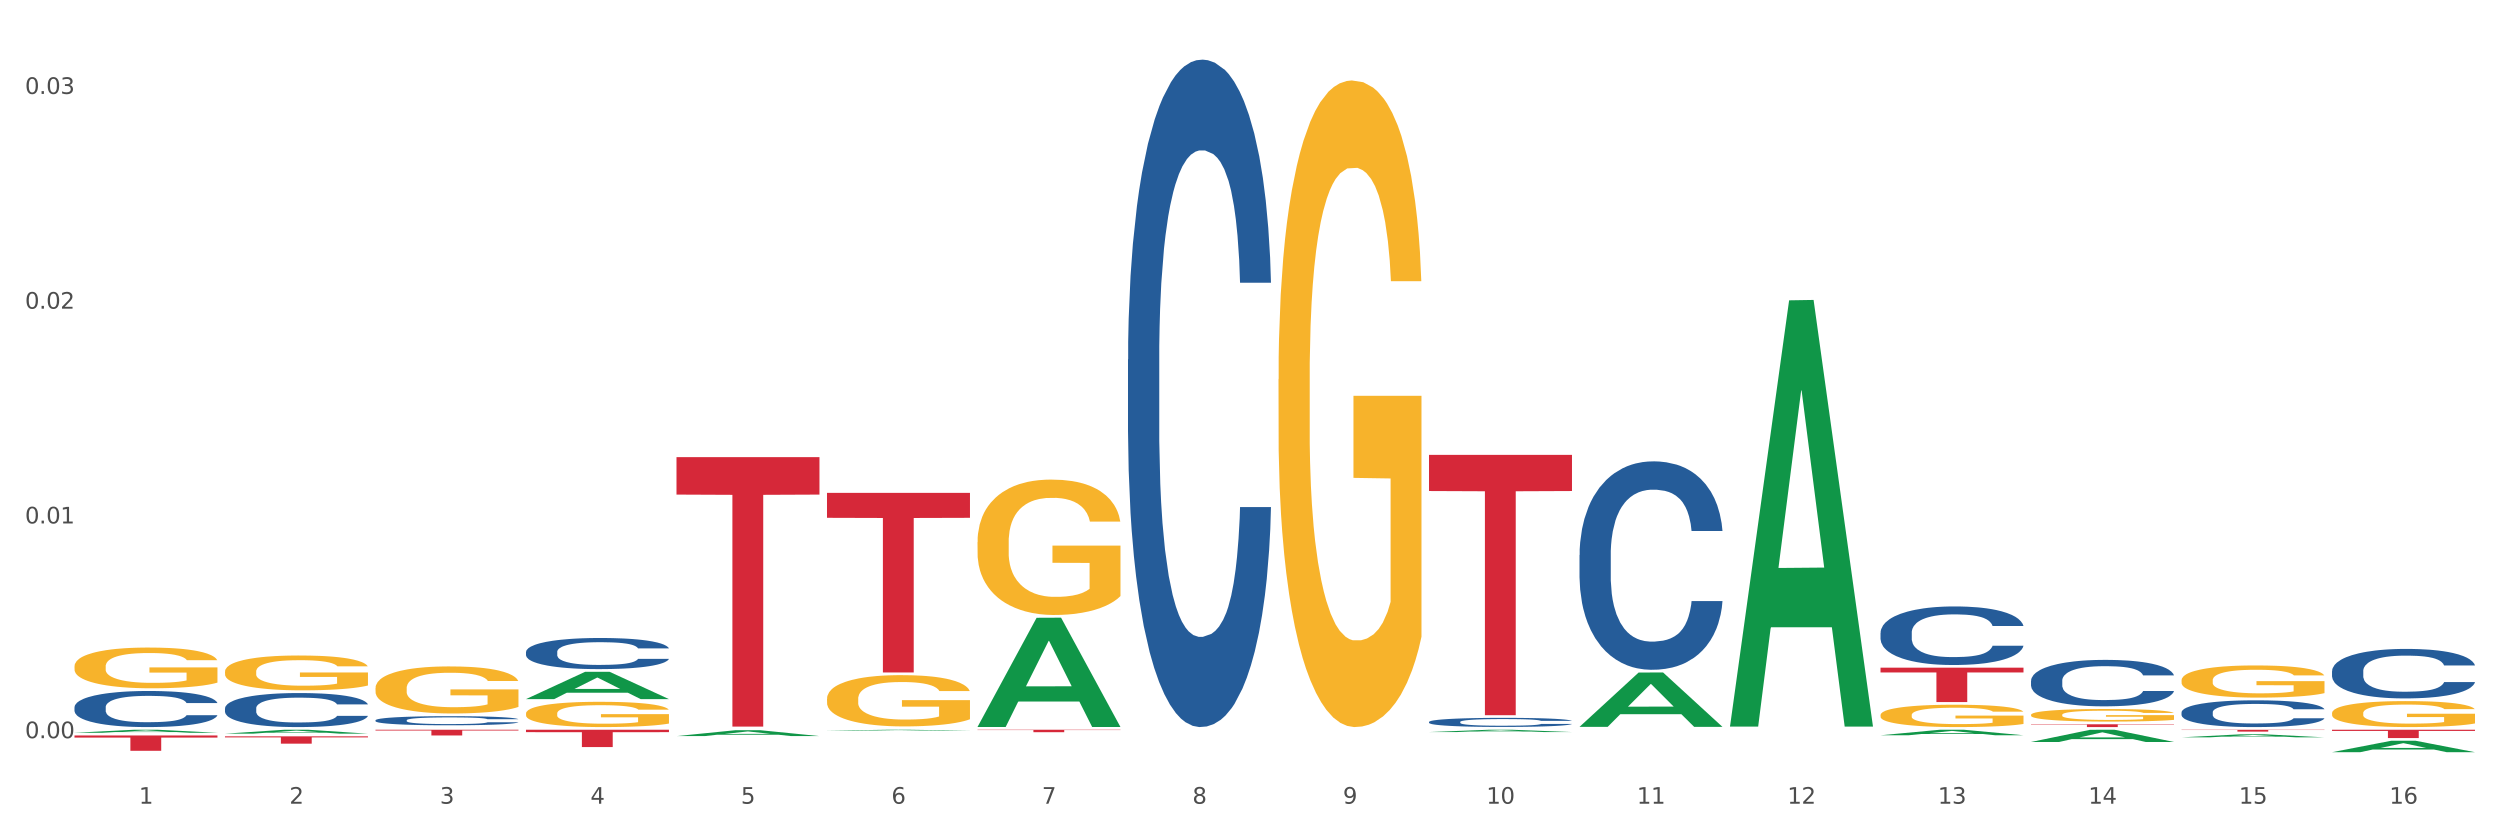 <?xml version="1.0" encoding="utf-8" standalone="no"?>
<!DOCTYPE svg PUBLIC "-//W3C//DTD SVG 1.1//EN"
  "http://www.w3.org/Graphics/SVG/1.1/DTD/svg11.dtd">
<svg xmlns:xlink="http://www.w3.org/1999/xlink" width="1080pt" height="360pt" viewBox="0 0 1080 360" xmlns="http://www.w3.org/2000/svg" version="1.1">
 <rect x="0" y="0" width="1080" height="360" fill="#333333" stroke="none"/>
 <defs>
  <style type="text/css">*{stroke-linejoin: round; stroke-linecap: butt}</style>
 </defs>
 <g id="figure_1">
  <g id="patch_1">
   <path d="M 0 360 
L 1080 360 
L 1080 0 
L 0 0 
z
" style="fill: #ffffff; stroke: #ffffff; stroke-linejoin: miter"/>
  </g>
  <g id="axes_1">
   <g id="matplotlib.axis_1">
    <g id="xtick_1">
     <g id="text_1">
      <!-- 1 -->
      <g style="fill: #4d4d4d" transform="translate(60.004 347.204) scale(0.096 -0.096)">
       <defs>
        <path id="DejaVuSans-31" d="M 794 531 
L 1825 531 
L 1825 4091 
L 703 3866 
L 703 4441 
L 1819 4666 
L 2450 4666 
L 2450 531 
L 3481 531 
L 3481 0 
L 794 0 
L 794 531 
z
" transform="scale(0.016)"/>
       </defs>
       <use xlink:href="#DejaVuSans-31"/>
      </g>
     </g>
    </g>
    <g id="xtick_2">
     <g id="text_2">
      <!-- 2 -->
      <g style="fill: #4d4d4d" transform="translate(125.021 347.204) scale(0.096 -0.096)">
       <defs>
        <path id="DejaVuSans-32" d="M 1228 531 
L 3431 531 
L 3431 0 
L 469 0 
L 469 531 
Q 828 903 1448 1529 
Q 2069 2156 2228 2338 
Q 2531 2678 2651 2914 
Q 2772 3150 2772 3378 
Q 2772 3750 2511 3984 
Q 2250 4219 1831 4219 
Q 1534 4219 1204 4116 
Q 875 4013 500 3803 
L 500 4441 
Q 881 4594 1212 4672 
Q 1544 4750 1819 4750 
Q 2544 4750 2975 4387 
Q 3406 4025 3406 3419 
Q 3406 3131 3298 2873 
Q 3191 2616 2906 2266 
Q 2828 2175 2409 1742 
Q 1991 1309 1228 531 
z
" transform="scale(0.016)"/>
       </defs>
       <use xlink:href="#DejaVuSans-32"/>
      </g>
     </g>
    </g>
    <g id="xtick_3">
     <g id="text_3">
      <!-- 3 -->
      <g style="fill: #4d4d4d" transform="translate(190.039 347.204) scale(0.096 -0.096)">
       <defs>
        <path id="DejaVuSans-33" d="M 2597 2516 
Q 3050 2419 3304 2112 
Q 3559 1806 3559 1356 
Q 3559 666 3084 287 
Q 2609 -91 1734 -91 
Q 1441 -91 1130 -33 
Q 819 25 488 141 
L 488 750 
Q 750 597 1062 519 
Q 1375 441 1716 441 
Q 2309 441 2620 675 
Q 2931 909 2931 1356 
Q 2931 1769 2642 2001 
Q 2353 2234 1838 2234 
L 1294 2234 
L 1294 2753 
L 1863 2753 
Q 2328 2753 2575 2939 
Q 2822 3125 2822 3475 
Q 2822 3834 2567 4026 
Q 2313 4219 1838 4219 
Q 1578 4219 1281 4162 
Q 984 4106 628 3988 
L 628 4550 
Q 988 4650 1302 4700 
Q 1616 4750 1894 4750 
Q 2613 4750 3031 4423 
Q 3450 4097 3450 3541 
Q 3450 3153 3228 2886 
Q 3006 2619 2597 2516 
z
" transform="scale(0.016)"/>
       </defs>
       <use xlink:href="#DejaVuSans-33"/>
      </g>
     </g>
    </g>
    <g id="xtick_4">
     <g id="text_4">
      <!-- 4 -->
      <g style="fill: #4d4d4d" transform="translate(255.056 347.204) scale(0.096 -0.096)">
       <defs>
        <path id="DejaVuSans-34" d="M 2419 4116 
L 825 1625 
L 2419 1625 
L 2419 4116 
z
M 2253 4666 
L 3047 4666 
L 3047 1625 
L 3713 1625 
L 3713 1100 
L 3047 1100 
L 3047 0 
L 2419 0 
L 2419 1100 
L 313 1100 
L 313 1709 
L 2253 4666 
z
" transform="scale(0.016)"/>
       </defs>
       <use xlink:href="#DejaVuSans-34"/>
      </g>
     </g>
    </g>
    <g id="xtick_5">
     <g id="text_5">
      <!-- 5 -->
      <g style="fill: #4d4d4d" transform="translate(320.073 347.204) scale(0.096 -0.096)">
       <defs>
        <path id="DejaVuSans-35" d="M 691 4666 
L 3169 4666 
L 3169 4134 
L 1269 4134 
L 1269 2991 
Q 1406 3038 1543 3061 
Q 1681 3084 1819 3084 
Q 2600 3084 3056 2656 
Q 3513 2228 3513 1497 
Q 3513 744 3044 326 
Q 2575 -91 1722 -91 
Q 1428 -91 1123 -41 
Q 819 9 494 109 
L 494 744 
Q 775 591 1075 516 
Q 1375 441 1709 441 
Q 2250 441 2565 725 
Q 2881 1009 2881 1497 
Q 2881 1984 2565 2268 
Q 2250 2553 1709 2553 
Q 1456 2553 1204 2497 
Q 953 2441 691 2322 
L 691 4666 
z
" transform="scale(0.016)"/>
       </defs>
       <use xlink:href="#DejaVuSans-35"/>
      </g>
     </g>
    </g>
    <g id="xtick_6">
     <g id="text_6">
      <!-- 6 -->
      <g style="fill: #4d4d4d" transform="translate(385.09 347.204) scale(0.096 -0.096)">
       <defs>
        <path id="DejaVuSans-36" d="M 2113 2584 
Q 1688 2584 1439 2293 
Q 1191 2003 1191 1497 
Q 1191 994 1439 701 
Q 1688 409 2113 409 
Q 2538 409 2786 701 
Q 3034 994 3034 1497 
Q 3034 2003 2786 2293 
Q 2538 2584 2113 2584 
z
M 3366 4563 
L 3366 3988 
Q 3128 4100 2886 4159 
Q 2644 4219 2406 4219 
Q 1781 4219 1451 3797 
Q 1122 3375 1075 2522 
Q 1259 2794 1537 2939 
Q 1816 3084 2150 3084 
Q 2853 3084 3261 2657 
Q 3669 2231 3669 1497 
Q 3669 778 3244 343 
Q 2819 -91 2113 -91 
Q 1303 -91 875 529 
Q 447 1150 447 2328 
Q 447 3434 972 4092 
Q 1497 4750 2381 4750 
Q 2619 4750 2861 4703 
Q 3103 4656 3366 4563 
z
" transform="scale(0.016)"/>
       </defs>
       <use xlink:href="#DejaVuSans-36"/>
      </g>
     </g>
    </g>
    <g id="xtick_7">
     <g id="text_7">
      <!-- 7 -->
      <g style="fill: #4d4d4d" transform="translate(450.108 347.204) scale(0.096 -0.096)">
       <defs>
        <path id="DejaVuSans-37" d="M 525 4666 
L 3525 4666 
L 3525 4397 
L 1831 0 
L 1172 0 
L 2766 4134 
L 525 4134 
L 525 4666 
z
" transform="scale(0.016)"/>
       </defs>
       <use xlink:href="#DejaVuSans-37"/>
      </g>
     </g>
    </g>
    <g id="xtick_8">
     <g id="text_8">
      <!-- 8 -->
      <g style="fill: #4d4d4d" transform="translate(515.125 347.204) scale(0.096 -0.096)">
       <defs>
        <path id="DejaVuSans-38" d="M 2034 2216 
Q 1584 2216 1326 1975 
Q 1069 1734 1069 1313 
Q 1069 891 1326 650 
Q 1584 409 2034 409 
Q 2484 409 2743 651 
Q 3003 894 3003 1313 
Q 3003 1734 2745 1975 
Q 2488 2216 2034 2216 
z
M 1403 2484 
Q 997 2584 770 2862 
Q 544 3141 544 3541 
Q 544 4100 942 4425 
Q 1341 4750 2034 4750 
Q 2731 4750 3128 4425 
Q 3525 4100 3525 3541 
Q 3525 3141 3298 2862 
Q 3072 2584 2669 2484 
Q 3125 2378 3379 2068 
Q 3634 1759 3634 1313 
Q 3634 634 3220 271 
Q 2806 -91 2034 -91 
Q 1263 -91 848 271 
Q 434 634 434 1313 
Q 434 1759 690 2068 
Q 947 2378 1403 2484 
z
M 1172 3481 
Q 1172 3119 1398 2916 
Q 1625 2713 2034 2713 
Q 2441 2713 2670 2916 
Q 2900 3119 2900 3481 
Q 2900 3844 2670 4047 
Q 2441 4250 2034 4250 
Q 1625 4250 1398 4047 
Q 1172 3844 1172 3481 
z
" transform="scale(0.016)"/>
       </defs>
       <use xlink:href="#DejaVuSans-38"/>
      </g>
     </g>
    </g>
    <g id="xtick_9">
     <g id="text_9">
      <!-- 9 -->
      <g style="fill: #4d4d4d" transform="translate(580.142 347.204) scale(0.096 -0.096)">
       <defs>
        <path id="DejaVuSans-39" d="M 703 97 
L 703 672 
Q 941 559 1184 500 
Q 1428 441 1663 441 
Q 2288 441 2617 861 
Q 2947 1281 2994 2138 
Q 2813 1869 2534 1725 
Q 2256 1581 1919 1581 
Q 1219 1581 811 2004 
Q 403 2428 403 3163 
Q 403 3881 828 4315 
Q 1253 4750 1959 4750 
Q 2769 4750 3195 4129 
Q 3622 3509 3622 2328 
Q 3622 1225 3098 567 
Q 2575 -91 1691 -91 
Q 1453 -91 1209 -44 
Q 966 3 703 97 
z
M 1959 2075 
Q 2384 2075 2632 2365 
Q 2881 2656 2881 3163 
Q 2881 3666 2632 3958 
Q 2384 4250 1959 4250 
Q 1534 4250 1286 3958 
Q 1038 3666 1038 3163 
Q 1038 2656 1286 2365 
Q 1534 2075 1959 2075 
z
" transform="scale(0.016)"/>
       </defs>
       <use xlink:href="#DejaVuSans-39"/>
      </g>
     </g>
    </g>
    <g id="xtick_10">
     <g id="text_10">
      <!-- 10 -->
      <g style="fill: #4d4d4d" transform="translate(642.105 347.204) scale(0.096 -0.096)">
       <defs>
        <path id="DejaVuSans-30" d="M 2034 4250 
Q 1547 4250 1301 3770 
Q 1056 3291 1056 2328 
Q 1056 1369 1301 889 
Q 1547 409 2034 409 
Q 2525 409 2770 889 
Q 3016 1369 3016 2328 
Q 3016 3291 2770 3770 
Q 2525 4250 2034 4250 
z
M 2034 4750 
Q 2819 4750 3233 4129 
Q 3647 3509 3647 2328 
Q 3647 1150 3233 529 
Q 2819 -91 2034 -91 
Q 1250 -91 836 529 
Q 422 1150 422 2328 
Q 422 3509 836 4129 
Q 1250 4750 2034 4750 
z
" transform="scale(0.016)"/>
       </defs>
       <use xlink:href="#DejaVuSans-31"/>
       <use xlink:href="#DejaVuSans-30" transform="translate(63.623 0)"/>
      </g>
     </g>
    </g>
    <g id="xtick_11">
     <g id="text_11">
      <!-- 11 -->
      <g style="fill: #4d4d4d" transform="translate(707.123 347.204) scale(0.096 -0.096)">
       <use xlink:href="#DejaVuSans-31"/>
       <use xlink:href="#DejaVuSans-31" transform="translate(63.623 0)"/>
      </g>
     </g>
    </g>
    <g id="xtick_12">
     <g id="text_12">
      <!-- 12 -->
      <g style="fill: #4d4d4d" transform="translate(772.14 347.204) scale(0.096 -0.096)">
       <use xlink:href="#DejaVuSans-31"/>
       <use xlink:href="#DejaVuSans-32" transform="translate(63.623 0)"/>
      </g>
     </g>
    </g>
    <g id="xtick_13">
     <g id="text_13">
      <!-- 13 -->
      <g style="fill: #4d4d4d" transform="translate(837.157 347.204) scale(0.096 -0.096)">
       <use xlink:href="#DejaVuSans-31"/>
       <use xlink:href="#DejaVuSans-33" transform="translate(63.623 0)"/>
      </g>
     </g>
    </g>
    <g id="xtick_14">
     <g id="text_14">
      <!-- 14 -->
      <g style="fill: #4d4d4d" transform="translate(902.174 347.204) scale(0.096 -0.096)">
       <use xlink:href="#DejaVuSans-31"/>
       <use xlink:href="#DejaVuSans-34" transform="translate(63.623 0)"/>
      </g>
     </g>
    </g>
    <g id="xtick_15">
     <g id="text_15">
      <!-- 15 -->
      <g style="fill: #4d4d4d" transform="translate(967.192 347.204) scale(0.096 -0.096)">
       <use xlink:href="#DejaVuSans-31"/>
       <use xlink:href="#DejaVuSans-35" transform="translate(63.623 0)"/>
      </g>
     </g>
    </g>
    <g id="xtick_16">
     <g id="text_16">
      <!-- 16 -->
      <g style="fill: #4d4d4d" transform="translate(1032.209 347.204) scale(0.096 -0.096)">
       <use xlink:href="#DejaVuSans-31"/>
       <use xlink:href="#DejaVuSans-36" transform="translate(63.623 0)"/>
      </g>
     </g>
    </g>
    <g id="xtick_17"/>
    <g id="xtick_18"/>
    <g id="xtick_19"/>
    <g id="xtick_20"/>
    <g id="xtick_21"/>
    <g id="xtick_22"/>
    <g id="xtick_23"/>
    <g id="xtick_24"/>
    <g id="xtick_25"/>
    <g id="xtick_26"/>
    <g id="xtick_27"/>
    <g id="xtick_28"/>
    <g id="xtick_29"/>
    <g id="xtick_30"/>
    <g id="xtick_31"/>
   </g>
   <g id="matplotlib.axis_2">
    <g id="ytick_1">
     <g id="text_17">
      <!-- 0.00 -->
      <g style="fill: #4d4d4d" transform="translate(10.8 318.903) scale(0.096 -0.096)">
       <defs>
        <path id="DejaVuSans-2e" d="M 684 794 
L 1344 794 
L 1344 0 
L 684 0 
L 684 794 
z
" transform="scale(0.016)"/>
       </defs>
       <use xlink:href="#DejaVuSans-30"/>
       <use xlink:href="#DejaVuSans-2e" transform="translate(63.623 0)"/>
       <use xlink:href="#DejaVuSans-30" transform="translate(95.41 0)"/>
       <use xlink:href="#DejaVuSans-30" transform="translate(159.033 0)"/>
      </g>
     </g>
    </g>
    <g id="ytick_2">
     <g id="text_18">
      <!-- 0.01 -->
      <g style="fill: #4d4d4d" transform="translate(10.8 226.129) scale(0.096 -0.096)">
       <use xlink:href="#DejaVuSans-30"/>
       <use xlink:href="#DejaVuSans-2e" transform="translate(63.623 0)"/>
       <use xlink:href="#DejaVuSans-30" transform="translate(95.41 0)"/>
       <use xlink:href="#DejaVuSans-31" transform="translate(159.033 0)"/>
      </g>
     </g>
    </g>
    <g id="ytick_3">
     <g id="text_19">
      <!-- 0.02 -->
      <g style="fill: #4d4d4d" transform="translate(10.8 133.354) scale(0.096 -0.096)">
       <use xlink:href="#DejaVuSans-30"/>
       <use xlink:href="#DejaVuSans-2e" transform="translate(63.623 0)"/>
       <use xlink:href="#DejaVuSans-30" transform="translate(95.41 0)"/>
       <use xlink:href="#DejaVuSans-32" transform="translate(159.033 0)"/>
      </g>
     </g>
    </g>
    <g id="ytick_4">
     <g id="text_20">
      <!-- 0.03 -->
      <g style="fill: #4d4d4d" transform="translate(10.8 40.58) scale(0.096 -0.096)">
       <use xlink:href="#DejaVuSans-30"/>
       <use xlink:href="#DejaVuSans-2e" transform="translate(63.623 0)"/>
       <use xlink:href="#DejaVuSans-30" transform="translate(95.41 0)"/>
       <use xlink:href="#DejaVuSans-33" transform="translate(159.033 0)"/>
      </g>
     </g>
    </g>
    <g id="ytick_5"/>
    <g id="ytick_6"/>
    <g id="ytick_7"/>
   </g>
   <g id="PolyCollection_1">
    <path d="M 32.175 316.553 
L 32.239 316.552 
L 57.709 315.257 
L 68.28 315.256 
L 93.941 316.556 
L 81.715 316.556 
L 76.176 316.253 
L 49.877 316.253 
L 49.686 316.258 
L 44.337 316.556 
L 32.175 316.556 
L 32.175 316.553 
L 53.188 316.072 
L 72.864 316.071 
L 63.122 315.533 
L 62.995 315.531 
L 62.867 315.534 
L 53.125 316.071 
L 53.188 316.072 
L 32.175 316.553 
z
" clip-path="url(#p893b3ea995)" style="fill: #109648"/>
    <path d="M 162.209 297.288 
L 162.282 297.27 
L 162.282 296.601 
L 162.428 296.026 
L 163.157 294.633 
L 164.251 293.482 
L 165.054 292.869 
L 165.856 292.368 
L 166.804 291.866 
L 167.97 291.346 
L 170.085 290.585 
L 171.398 290.195 
L 173.002 289.787 
L 175.919 289.192 
L 178.034 288.858 
L 180.222 288.58 
L 183.795 288.245 
L 186.128 288.097 
L 188.608 287.985 
L 191.598 287.911 
L 193.858 287.893 
L 198.817 287.948 
L 203.047 288.115 
L 205.089 288.245 
L 207.714 288.468 
L 209.099 288.617 
L 211.36 288.914 
L 213.694 289.304 
L 215.298 289.638 
L 217.704 290.269 
L 219.528 290.901 
L 221.205 291.681 
L 222.08 292.219 
L 222.736 292.72 
L 223.32 293.296 
L 223.903 294.206 
L 210.777 294.206 
L 210.266 293.556 
L 209.464 292.943 
L 208.297 292.349 
L 207.276 291.978 
L 205.526 291.513 
L 203.922 291.216 
L 202.245 290.994 
L 200.203 290.808 
L 198.598 290.715 
L 196.338 290.641 
L 191.889 290.659 
L 188.9 290.808 
L 186.858 290.994 
L 185.545 291.161 
L 184.378 291.346 
L 183.066 291.606 
L 181.534 291.996 
L 180.44 292.349 
L 179.347 292.795 
L 178.471 293.24 
L 177.669 293.76 
L 177.013 294.317 
L 176.503 294.893 
L 176.065 295.599 
L 175.7 296.769 
L 175.7 299.312 
L 175.846 299.888 
L 176.211 300.649 
L 176.648 301.225 
L 177.378 301.912 
L 178.034 302.376 
L 179.274 303.045 
L 180.659 303.602 
L 181.753 303.955 
L 182.847 304.252 
L 184.743 304.66 
L 186.858 304.995 
L 188.681 305.199 
L 191.16 305.385 
L 192.837 305.459 
L 194.296 305.496 
L 197.869 305.496 
L 200.422 305.44 
L 203.266 305.31 
L 205.453 305.143 
L 207.276 304.939 
L 209.318 304.605 
L 210.631 304.289 
L 210.631 300.408 
L 194.588 300.389 
L 194.588 297.808 
L 223.976 297.808 
L 223.976 305.385 
L 222.736 305.775 
L 221.351 306.127 
L 219.892 306.443 
L 217.704 306.833 
L 215.079 307.204 
L 212.746 307.464 
L 210.266 307.687 
L 207.349 307.891 
L 203.557 308.077 
L 201.224 308.151 
L 198.307 308.207 
L 194.879 308.226 
L 191.889 308.189 
L 188.972 308.096 
L 185.91 307.929 
L 182.92 307.687 
L 180.659 307.446 
L 178.399 307.149 
L 175.992 306.759 
L 174.096 306.387 
L 172.638 306.053 
L 171.033 305.626 
L 169.283 305.069 
L 167.97 304.568 
L 166.804 304.048 
L 165.564 303.379 
L 164.689 302.803 
L 163.814 302.079 
L 163.303 301.541 
L 162.72 300.705 
L 162.282 299.535 
L 162.209 297.288 
z
" clip-path="url(#p893b3ea995)" style="fill: #f7b32b"/>
    <path d="M 357.261 301.895 
L 357.334 301.874 
L 357.334 301.146 
L 357.48 300.519 
L 358.209 299.002 
L 359.303 297.747 
L 360.105 297.08 
L 360.907 296.533 
L 361.855 295.987 
L 363.022 295.421 
L 365.137 294.591 
L 366.45 294.166 
L 368.054 293.721 
L 370.971 293.074 
L 373.086 292.709 
L 375.273 292.406 
L 378.847 292.042 
L 381.18 291.88 
L 383.66 291.759 
L 386.649 291.678 
L 388.91 291.657 
L 393.869 291.718 
L 398.098 291.9 
L 400.14 292.042 
L 402.766 292.285 
L 404.151 292.446 
L 406.412 292.77 
L 408.745 293.195 
L 410.35 293.559 
L 412.756 294.247 
L 414.579 294.935 
L 416.256 295.785 
L 417.132 296.371 
L 417.788 296.918 
L 418.371 297.545 
L 418.955 298.536 
L 405.828 298.536 
L 405.318 297.828 
L 404.516 297.16 
L 403.349 296.513 
L 402.328 296.108 
L 400.578 295.603 
L 398.974 295.279 
L 397.296 295.036 
L 395.254 294.834 
L 393.65 294.733 
L 391.39 294.652 
L 386.941 294.672 
L 383.951 294.834 
L 381.909 295.036 
L 380.597 295.218 
L 379.43 295.421 
L 378.117 295.704 
L 376.586 296.129 
L 375.492 296.513 
L 374.398 296.999 
L 373.523 297.484 
L 372.721 298.051 
L 372.065 298.658 
L 371.554 299.285 
L 371.117 300.054 
L 370.752 301.328 
L 370.752 304.1 
L 370.898 304.727 
L 371.263 305.557 
L 371.7 306.184 
L 372.429 306.932 
L 373.086 307.438 
L 374.325 308.167 
L 375.711 308.773 
L 376.805 309.158 
L 377.899 309.482 
L 379.795 309.927 
L 381.909 310.291 
L 383.733 310.513 
L 386.212 310.716 
L 387.889 310.797 
L 389.348 310.837 
L 392.921 310.837 
L 395.473 310.776 
L 398.317 310.635 
L 400.505 310.453 
L 402.328 310.23 
L 404.37 309.866 
L 405.683 309.522 
L 405.683 305.294 
L 389.639 305.273 
L 389.639 302.461 
L 419.028 302.461 
L 419.028 310.716 
L 417.788 311.141 
L 416.402 311.525 
L 414.944 311.869 
L 412.756 312.294 
L 410.131 312.698 
L 407.797 312.982 
L 405.318 313.224 
L 402.401 313.447 
L 398.609 313.649 
L 396.275 313.73 
L 393.358 313.791 
L 389.931 313.811 
L 386.941 313.771 
L 384.024 313.67 
L 380.961 313.487 
L 377.972 313.224 
L 375.711 312.961 
L 373.45 312.638 
L 371.044 312.213 
L 369.148 311.808 
L 367.689 311.444 
L 366.085 310.979 
L 364.335 310.372 
L 363.022 309.826 
L 361.855 309.259 
L 360.616 308.531 
L 359.741 307.904 
L 358.866 307.114 
L 358.355 306.528 
L 357.772 305.617 
L 357.334 304.343 
L 357.261 301.895 
z
" clip-path="url(#p893b3ea995)" style="fill: #f7b32b"/>
    <path d="M 227.227 308.223 
L 227.3 308.213 
L 227.3 307.854 
L 227.445 307.545 
L 228.175 306.797 
L 229.269 306.179 
L 230.071 305.849 
L 230.873 305.58 
L 231.821 305.311 
L 232.988 305.032 
L 235.102 304.623 
L 236.415 304.413 
L 238.019 304.194 
L 240.936 303.875 
L 243.051 303.695 
L 245.239 303.545 
L 248.812 303.366 
L 251.146 303.286 
L 253.625 303.226 
L 256.615 303.186 
L 258.876 303.176 
L 263.834 303.206 
L 268.064 303.296 
L 270.106 303.366 
L 272.731 303.486 
L 274.117 303.565 
L 276.377 303.725 
L 278.711 303.934 
L 280.315 304.114 
L 282.722 304.453 
L 284.545 304.792 
L 286.222 305.211 
L 287.097 305.5 
L 287.753 305.77 
L 288.337 306.079 
L 288.92 306.568 
L 275.794 306.568 
L 275.283 306.218 
L 274.481 305.889 
L 273.315 305.57 
L 272.294 305.371 
L 270.543 305.121 
L 268.939 304.962 
L 267.262 304.842 
L 265.22 304.742 
L 263.616 304.692 
L 261.355 304.653 
L 256.907 304.662 
L 253.917 304.742 
L 251.875 304.842 
L 250.562 304.932 
L 249.396 305.032 
L 248.083 305.171 
L 246.552 305.381 
L 245.458 305.57 
L 244.364 305.81 
L 243.489 306.049 
L 242.687 306.328 
L 242.03 306.627 
L 241.52 306.937 
L 241.082 307.316 
L 240.718 307.944 
L 240.718 309.31 
L 240.863 309.62 
L 241.228 310.029 
L 241.666 310.338 
L 242.395 310.707 
L 243.051 310.956 
L 244.291 311.315 
L 245.676 311.615 
L 246.77 311.804 
L 247.864 311.964 
L 249.76 312.183 
L 251.875 312.363 
L 253.698 312.472 
L 256.177 312.572 
L 257.855 312.612 
L 259.313 312.632 
L 262.886 312.632 
L 265.439 312.602 
L 268.283 312.532 
L 270.47 312.442 
L 272.294 312.333 
L 274.335 312.153 
L 275.648 311.984 
L 275.648 309.899 
L 259.605 309.889 
L 259.605 308.503 
L 288.993 308.503 
L 288.993 312.572 
L 287.753 312.782 
L 286.368 312.971 
L 284.909 313.141 
L 282.722 313.35 
L 280.096 313.55 
L 277.763 313.689 
L 275.283 313.809 
L 272.366 313.919 
L 268.574 314.018 
L 266.241 314.058 
L 263.324 314.088 
L 259.897 314.098 
L 256.907 314.078 
L 253.99 314.028 
L 250.927 313.939 
L 247.937 313.809 
L 245.676 313.679 
L 243.416 313.52 
L 241.009 313.31 
L 239.113 313.111 
L 237.655 312.931 
L 236.05 312.702 
L 234.3 312.403 
L 232.988 312.133 
L 231.821 311.854 
L 230.581 311.495 
L 229.706 311.186 
L 228.831 310.797 
L 228.321 310.507 
L 227.737 310.059 
L 227.3 309.43 
L 227.227 308.223 
z
" clip-path="url(#p893b3ea995)" style="fill: #f7b32b"/>
    <path d="M 422.278 234.211 
L 422.351 234.158 
L 422.351 232.234 
L 422.497 230.578 
L 423.226 226.572 
L 424.32 223.259 
L 425.122 221.496 
L 425.925 220.054 
L 426.873 218.612 
L 428.039 217.116 
L 430.154 214.926 
L 431.467 213.804 
L 433.071 212.628 
L 435.988 210.919 
L 438.103 209.957 
L 440.291 209.156 
L 443.864 208.194 
L 446.197 207.767 
L 448.677 207.446 
L 451.667 207.233 
L 453.927 207.179 
L 458.886 207.34 
L 463.116 207.82 
L 465.158 208.194 
L 467.783 208.835 
L 469.168 209.263 
L 471.429 210.117 
L 473.763 211.239 
L 475.367 212.201 
L 477.773 214.017 
L 479.596 215.834 
L 481.274 218.077 
L 482.149 219.627 
L 482.805 221.069 
L 483.389 222.725 
L 483.972 225.343 
L 470.846 225.343 
L 470.335 223.473 
L 469.533 221.71 
L 468.366 220.001 
L 467.345 218.932 
L 465.595 217.597 
L 463.991 216.742 
L 462.314 216.101 
L 460.272 215.567 
L 458.667 215.299 
L 456.407 215.086 
L 451.958 215.139 
L 448.969 215.567 
L 446.927 216.101 
L 445.614 216.582 
L 444.447 217.116 
L 443.135 217.864 
L 441.603 218.986 
L 440.509 220.001 
L 439.416 221.283 
L 438.54 222.565 
L 437.738 224.061 
L 437.082 225.663 
L 436.571 227.32 
L 436.134 229.35 
L 435.769 232.715 
L 435.769 240.034 
L 435.915 241.69 
L 436.28 243.881 
L 436.717 245.537 
L 437.447 247.513 
L 438.103 248.849 
L 439.343 250.772 
L 440.728 252.375 
L 441.822 253.39 
L 442.916 254.245 
L 444.812 255.42 
L 446.927 256.381 
L 448.75 256.969 
L 451.229 257.503 
L 452.906 257.717 
L 454.365 257.824 
L 457.938 257.824 
L 460.49 257.664 
L 463.334 257.29 
L 465.522 256.809 
L 467.345 256.221 
L 469.387 255.26 
L 470.7 254.351 
L 470.7 243.186 
L 454.657 243.133 
L 454.657 235.707 
L 484.045 235.707 
L 484.045 257.503 
L 482.805 258.625 
L 481.42 259.64 
L 479.961 260.548 
L 477.773 261.67 
L 475.148 262.739 
L 472.815 263.487 
L 470.335 264.128 
L 467.418 264.715 
L 463.626 265.25 
L 461.293 265.463 
L 458.376 265.624 
L 454.948 265.677 
L 451.958 265.57 
L 449.041 265.303 
L 445.979 264.822 
L 442.989 264.128 
L 440.728 263.433 
L 438.468 262.578 
L 436.061 261.457 
L 434.165 260.388 
L 432.707 259.427 
L 431.102 258.198 
L 429.352 256.595 
L 428.039 255.153 
L 426.873 253.657 
L 425.633 251.734 
L 424.758 250.078 
L 423.883 247.994 
L 423.372 246.445 
L 422.789 244.041 
L 422.351 240.675 
L 422.278 234.211 
z
" clip-path="url(#p893b3ea995)" style="fill: #f7b32b"/>
    <path d="M 292.244 197.486 
L 354.01 197.486 
L 354.01 213.663 
L 329.714 213.772 
L 329.714 313.895 
L 316.394 313.895 
L 316.394 213.772 
L 292.244 213.663 
L 292.244 197.595 
L 292.244 197.486 
z
" clip-path="url(#p893b3ea995)" style="fill: #d62839"/>
    <path d="M 422.278 315.256 
L 484.045 315.256 
L 484.045 315.401 
L 459.748 315.402 
L 459.748 316.299 
L 446.429 316.299 
L 446.429 315.402 
L 422.278 315.401 
L 422.278 315.257 
L 422.278 315.256 
z
" clip-path="url(#p893b3ea995)" style="fill: #d62839"/>
    <path d="M 357.261 212.915 
L 419.028 212.915 
L 419.028 223.697 
L 394.731 223.769 
L 394.731 290.499 
L 381.412 290.499 
L 381.412 223.769 
L 357.261 223.697 
L 357.261 212.988 
L 357.261 212.915 
z
" clip-path="url(#p893b3ea995)" style="fill: #d62839"/>
    <path d="M 617.33 196.494 
L 679.097 196.494 
L 679.097 212.122 
L 654.8 212.227 
L 654.8 308.952 
L 641.481 308.952 
L 641.481 212.227 
L 617.33 212.122 
L 617.33 196.599 
L 617.33 196.494 
z
" clip-path="url(#p893b3ea995)" style="fill: #d62839"/>
    <path d="M 32.175 317.714 
L 93.941 317.714 
L 93.941 318.635 
L 69.645 318.641 
L 69.645 324.344 
L 56.325 324.344 
L 56.325 318.641 
L 32.175 318.635 
L 32.175 317.72 
L 32.175 317.714 
z
" clip-path="url(#p893b3ea995)" style="fill: #d62839"/>
    <path d="M 877.399 312.89 
L 939.166 312.89 
L 939.166 313.058 
L 914.869 313.059 
L 914.869 314.098 
L 901.549 314.098 
L 901.549 313.059 
L 877.399 313.058 
L 877.399 312.891 
L 877.399 312.89 
z
" clip-path="url(#p893b3ea995)" style="fill: #d62839"/>
    <path d="M 812.382 288.445 
L 874.148 288.445 
L 874.148 290.506 
L 849.852 290.52 
L 849.852 303.279 
L 836.532 303.279 
L 836.532 290.52 
L 812.382 290.506 
L 812.382 288.459 
L 812.382 288.445 
z
" clip-path="url(#p893b3ea995)" style="fill: #d62839"/>
    <path d="M 97.192 316.943 
L 97.256 316.942 
L 122.727 315.258 
L 133.297 315.256 
L 158.959 316.947 
L 146.733 316.947 
L 141.193 316.553 
L 114.894 316.553 
L 114.703 316.559 
L 109.354 316.947 
L 97.192 316.947 
L 97.192 316.943 
L 118.206 316.318 
L 137.882 316.316 
L 128.139 315.616 
L 128.012 315.613 
L 127.884 315.618 
L 118.142 316.316 
L 118.206 316.318 
L 97.192 316.943 
z
" clip-path="url(#p893b3ea995)" style="fill: #109648"/>
    <path d="M 227.227 315.256 
L 288.993 315.256 
L 288.993 316.295 
L 264.696 316.302 
L 264.696 322.732 
L 251.377 322.732 
L 251.377 316.302 
L 227.227 316.295 
L 227.227 315.263 
L 227.227 315.256 
z
" clip-path="url(#p893b3ea995)" style="fill: #d62839"/>
    <path d="M 162.209 315.256 
L 223.976 315.256 
L 223.976 315.598 
L 199.679 315.601 
L 199.679 317.718 
L 186.36 317.718 
L 186.36 315.601 
L 162.209 315.598 
L 162.209 315.258 
L 162.209 315.256 
z
" clip-path="url(#p893b3ea995)" style="fill: #d62839"/>
    <path d="M 97.192 318.105 
L 158.959 318.105 
L 158.959 318.542 
L 134.662 318.545 
L 134.662 321.253 
L 121.343 321.253 
L 121.343 318.545 
L 97.192 318.542 
L 97.192 318.108 
L 97.192 318.105 
z
" clip-path="url(#p893b3ea995)" style="fill: #d62839"/>
    <path d="M 942.416 315.256 
L 1004.183 315.256 
L 1004.183 315.368 
L 979.886 315.368 
L 979.886 316.058 
L 966.567 316.058 
L 966.567 315.368 
L 942.416 315.368 
L 942.416 315.257 
L 942.416 315.256 
z
" clip-path="url(#p893b3ea995)" style="fill: #d62839"/>
    <path d="M 1007.434 315.256 
L 1069.2 315.256 
L 1069.2 315.755 
L 1044.903 315.758 
L 1044.903 318.846 
L 1031.584 318.846 
L 1031.584 315.758 
L 1007.434 315.755 
L 1007.434 315.259 
L 1007.434 315.256 
z
" clip-path="url(#p893b3ea995)" style="fill: #d62839"/>
    <path d="M 292.244 317.99 
L 292.308 317.988 
L 317.778 315.442 
L 328.349 315.439 
L 354.01 317.995 
L 341.784 317.995 
L 336.245 317.4 
L 309.946 317.4 
L 309.755 317.409 
L 304.406 317.995 
L 292.244 317.995 
L 292.244 317.99 
L 313.257 317.045 
L 332.933 317.042 
L 323.191 315.984 
L 323.063 315.979 
L 322.936 315.986 
L 313.194 317.042 
L 313.257 317.045 
L 292.244 317.99 
z
" clip-path="url(#p893b3ea995)" style="fill: #109648"/>
    <path d="M 227.227 301.996 
L 227.29 301.985 
L 252.761 290.227 
L 263.331 290.216 
L 288.993 302.018 
L 276.767 302.018 
L 271.227 299.27 
L 244.929 299.27 
L 244.738 299.314 
L 239.389 302.018 
L 227.227 302.018 
L 227.227 301.996 
L 248.24 297.63 
L 267.916 297.619 
L 258.174 292.731 
L 258.046 292.709 
L 257.919 292.743 
L 248.176 297.619 
L 248.24 297.63 
L 227.227 301.996 
z
" clip-path="url(#p893b3ea995)" style="fill: #109648"/>
    <path d="M 552.313 163.837 
L 552.386 163.582 
L 552.386 154.398 
L 552.532 146.49 
L 553.261 127.356 
L 554.355 111.539 
L 555.157 103.121 
L 555.959 96.233 
L 556.907 89.345 
L 558.074 82.201 
L 560.189 71.742 
L 561.501 66.385 
L 563.106 60.772 
L 566.023 52.609 
L 568.137 48.017 
L 570.325 44.19 
L 573.898 39.598 
L 576.232 37.557 
L 578.711 36.026 
L 581.701 35.006 
L 583.962 34.751 
L 588.921 35.516 
L 593.15 37.812 
L 595.192 39.598 
L 597.817 42.659 
L 599.203 44.7 
L 601.464 48.782 
L 603.797 54.139 
L 605.401 58.731 
L 607.808 67.405 
L 609.631 76.079 
L 611.308 86.794 
L 612.183 94.192 
L 612.84 101.08 
L 613.423 108.988 
L 614.006 121.489 
L 600.88 121.489 
L 600.37 112.56 
L 599.567 104.141 
L 598.401 95.978 
L 597.38 90.875 
L 595.63 84.497 
L 594.025 80.416 
L 592.348 77.354 
L 590.306 74.803 
L 588.702 73.528 
L 586.441 72.507 
L 581.993 72.762 
L 579.003 74.803 
L 576.961 77.354 
L 575.649 79.65 
L 574.482 82.201 
L 573.169 85.773 
L 571.638 91.13 
L 570.544 95.978 
L 569.45 102.1 
L 568.575 108.223 
L 567.773 115.366 
L 567.116 123.019 
L 566.606 130.928 
L 566.168 140.622 
L 565.804 156.694 
L 565.804 191.644 
L 565.95 199.553 
L 566.314 210.013 
L 566.752 217.921 
L 567.481 227.36 
L 568.137 233.738 
L 569.377 242.922 
L 570.763 250.575 
L 571.856 255.422 
L 572.95 259.504 
L 574.846 265.117 
L 576.961 269.709 
L 578.784 272.515 
L 581.264 275.066 
L 582.941 276.086 
L 584.399 276.597 
L 587.973 276.597 
L 590.525 275.831 
L 593.369 274.046 
L 595.557 271.75 
L 597.38 268.943 
L 599.422 264.351 
L 600.734 260.014 
L 600.734 206.696 
L 584.691 206.441 
L 584.691 170.98 
L 614.079 170.98 
L 614.079 275.066 
L 612.84 280.423 
L 611.454 285.271 
L 609.996 289.607 
L 607.808 294.965 
L 605.183 300.067 
L 602.849 303.639 
L 600.37 306.7 
L 597.453 309.506 
L 593.661 312.057 
L 591.327 313.078 
L 588.41 313.843 
L 584.983 314.098 
L 581.993 313.588 
L 579.076 312.312 
L 576.013 310.016 
L 573.023 306.7 
L 570.763 303.383 
L 568.502 299.302 
L 566.096 293.944 
L 564.199 288.842 
L 562.741 284.25 
L 561.137 278.382 
L 559.387 270.729 
L 558.074 263.841 
L 556.907 256.698 
L 555.667 247.514 
L 554.792 239.605 
L 553.917 229.656 
L 553.407 222.258 
L 552.823 210.778 
L 552.386 194.706 
L 552.313 163.837 
z
" clip-path="url(#p893b3ea995)" style="fill: #f7b32b"/>
    <path d="M 812.382 308.901 
L 812.455 308.892 
L 812.455 308.575 
L 812.601 308.301 
L 813.33 307.64 
L 814.424 307.092 
L 815.226 306.801 
L 816.028 306.563 
L 816.976 306.325 
L 818.143 306.078 
L 820.258 305.716 
L 821.57 305.531 
L 823.175 305.337 
L 826.092 305.054 
L 828.206 304.895 
L 830.394 304.763 
L 833.967 304.604 
L 836.301 304.534 
L 838.78 304.481 
L 841.77 304.445 
L 844.031 304.437 
L 848.99 304.463 
L 853.219 304.543 
L 855.261 304.604 
L 857.886 304.71 
L 859.272 304.781 
L 861.532 304.922 
L 863.866 305.107 
L 865.47 305.266 
L 867.877 305.566 
L 869.7 305.866 
L 871.377 306.237 
L 872.252 306.492 
L 872.909 306.731 
L 873.492 307.004 
L 874.075 307.437 
L 860.949 307.437 
L 860.439 307.128 
L 859.636 306.837 
L 858.47 306.554 
L 857.449 306.378 
L 855.699 306.157 
L 854.094 306.016 
L 852.417 305.91 
L 850.375 305.822 
L 848.771 305.778 
L 846.51 305.743 
L 842.062 305.751 
L 839.072 305.822 
L 837.03 305.91 
L 835.717 305.99 
L 834.551 306.078 
L 833.238 306.201 
L 831.707 306.387 
L 830.613 306.554 
L 829.519 306.766 
L 828.644 306.978 
L 827.842 307.225 
L 827.185 307.49 
L 826.675 307.763 
L 826.237 308.098 
L 825.873 308.654 
L 825.873 309.863 
L 826.019 310.136 
L 826.383 310.498 
L 826.821 310.772 
L 827.55 311.098 
L 828.206 311.319 
L 829.446 311.636 
L 830.832 311.901 
L 831.925 312.069 
L 833.019 312.21 
L 834.915 312.404 
L 837.03 312.563 
L 838.853 312.66 
L 841.333 312.748 
L 843.01 312.783 
L 844.468 312.801 
L 848.042 312.801 
L 850.594 312.775 
L 853.438 312.713 
L 855.626 312.633 
L 857.449 312.536 
L 859.491 312.378 
L 860.803 312.228 
L 860.803 310.384 
L 844.76 310.375 
L 844.76 309.148 
L 874.148 309.148 
L 874.148 312.748 
L 872.909 312.933 
L 871.523 313.101 
L 870.065 313.251 
L 867.877 313.436 
L 865.252 313.613 
L 862.918 313.736 
L 860.439 313.842 
L 857.522 313.939 
L 853.73 314.028 
L 851.396 314.063 
L 848.479 314.089 
L 845.052 314.098 
L 842.062 314.08 
L 839.145 314.036 
L 836.082 313.957 
L 833.092 313.842 
L 830.832 313.728 
L 828.571 313.586 
L 826.164 313.401 
L 824.268 313.225 
L 822.81 313.066 
L 821.206 312.863 
L 819.455 312.598 
L 818.143 312.36 
L 816.976 312.113 
L 815.736 311.795 
L 814.861 311.522 
L 813.986 311.178 
L 813.476 310.922 
L 812.892 310.525 
L 812.455 309.969 
L 812.382 308.901 
z
" clip-path="url(#p893b3ea995)" style="fill: #f7b32b"/>
    <path d="M 942.416 293.894 
L 942.489 293.881 
L 942.489 293.424 
L 942.635 293.031 
L 943.364 292.078 
L 944.458 291.291 
L 945.26 290.872 
L 946.063 290.529 
L 947.011 290.186 
L 948.177 289.83 
L 950.292 289.31 
L 951.605 289.043 
L 953.209 288.764 
L 956.126 288.357 
L 958.241 288.129 
L 960.429 287.938 
L 964.002 287.709 
L 966.335 287.608 
L 968.815 287.532 
L 971.805 287.481 
L 974.065 287.468 
L 979.024 287.506 
L 983.254 287.621 
L 985.296 287.709 
L 987.921 287.862 
L 989.306 287.963 
L 991.567 288.167 
L 993.901 288.433 
L 995.505 288.662 
L 997.911 289.094 
L 999.734 289.525 
L 1001.412 290.059 
L 1002.287 290.427 
L 1002.943 290.77 
L 1003.526 291.164 
L 1004.11 291.786 
L 990.984 291.786 
L 990.473 291.342 
L 989.671 290.922 
L 988.504 290.516 
L 987.483 290.262 
L 985.733 289.945 
L 984.129 289.741 
L 982.451 289.589 
L 980.41 289.462 
L 978.805 289.398 
L 976.545 289.348 
L 972.096 289.36 
L 969.106 289.462 
L 967.065 289.589 
L 965.752 289.703 
L 964.585 289.83 
L 963.273 290.008 
L 961.741 290.275 
L 960.647 290.516 
L 959.553 290.821 
L 958.678 291.126 
L 957.876 291.481 
L 957.22 291.862 
L 956.709 292.256 
L 956.272 292.738 
L 955.907 293.538 
L 955.907 295.278 
L 956.053 295.672 
L 956.418 296.193 
L 956.855 296.586 
L 957.585 297.056 
L 958.241 297.374 
L 959.481 297.831 
L 960.866 298.212 
L 961.96 298.453 
L 963.054 298.656 
L 964.95 298.936 
L 967.065 299.164 
L 968.888 299.304 
L 971.367 299.431 
L 973.044 299.482 
L 974.503 299.507 
L 978.076 299.507 
L 980.628 299.469 
L 983.472 299.38 
L 985.66 299.266 
L 987.483 299.126 
L 989.525 298.898 
L 990.838 298.682 
L 990.838 296.028 
L 974.795 296.015 
L 974.795 294.25 
L 1004.183 294.25 
L 1004.183 299.431 
L 1002.943 299.698 
L 1001.558 299.939 
L 1000.099 300.155 
L 997.911 300.422 
L 995.286 300.676 
L 992.953 300.853 
L 990.473 301.006 
L 987.556 301.145 
L 983.764 301.272 
L 981.431 301.323 
L 978.514 301.361 
L 975.086 301.374 
L 972.096 301.349 
L 969.179 301.285 
L 966.117 301.171 
L 963.127 301.006 
L 960.866 300.841 
L 958.605 300.637 
L 956.199 300.371 
L 954.303 300.117 
L 952.844 299.888 
L 951.24 299.596 
L 949.49 299.215 
L 948.177 298.872 
L 947.011 298.517 
L 945.771 298.059 
L 944.896 297.666 
L 944.021 297.171 
L 943.51 296.802 
L 942.927 296.231 
L 942.489 295.431 
L 942.416 293.894 
z
" clip-path="url(#p893b3ea995)" style="fill: #f7b32b"/>
    <path d="M 877.399 308.807 
L 877.472 308.802 
L 877.472 308.624 
L 877.618 308.47 
L 878.347 308.097 
L 879.441 307.789 
L 880.243 307.626 
L 881.045 307.491 
L 881.993 307.357 
L 883.16 307.218 
L 885.275 307.015 
L 886.588 306.911 
L 888.192 306.801 
L 891.109 306.642 
L 893.224 306.553 
L 895.411 306.479 
L 898.985 306.389 
L 901.318 306.349 
L 903.798 306.32 
L 906.787 306.3 
L 909.048 306.295 
L 914.007 306.31 
L 918.236 306.354 
L 920.278 306.389 
L 922.904 306.449 
L 924.289 306.489 
L 926.55 306.568 
L 928.883 306.672 
L 930.488 306.762 
L 932.894 306.93 
L 934.717 307.099 
L 936.394 307.308 
L 937.27 307.452 
L 937.926 307.586 
L 938.509 307.74 
L 939.093 307.983 
L 925.966 307.983 
L 925.456 307.809 
L 924.654 307.645 
L 923.487 307.487 
L 922.466 307.387 
L 920.716 307.263 
L 919.111 307.184 
L 917.434 307.124 
L 915.392 307.074 
L 913.788 307.05 
L 911.527 307.03 
L 907.079 307.035 
L 904.089 307.074 
L 902.047 307.124 
L 900.735 307.169 
L 899.568 307.218 
L 898.255 307.288 
L 896.724 307.392 
L 895.63 307.487 
L 894.536 307.606 
L 893.661 307.725 
L 892.859 307.864 
L 892.203 308.013 
L 891.692 308.167 
L 891.255 308.355 
L 890.89 308.668 
L 890.89 309.349 
L 891.036 309.502 
L 891.4 309.706 
L 891.838 309.86 
L 892.567 310.044 
L 893.224 310.168 
L 894.463 310.347 
L 895.849 310.496 
L 896.943 310.59 
L 898.037 310.669 
L 899.933 310.779 
L 902.047 310.868 
L 903.87 310.923 
L 906.35 310.972 
L 908.027 310.992 
L 909.486 311.002 
L 913.059 311.002 
L 915.611 310.987 
L 918.455 310.952 
L 920.643 310.908 
L 922.466 310.853 
L 924.508 310.764 
L 925.82 310.679 
L 925.82 309.641 
L 909.777 309.637 
L 909.777 308.946 
L 939.166 308.946 
L 939.166 310.972 
L 937.926 311.076 
L 936.54 311.171 
L 935.082 311.255 
L 932.894 311.359 
L 930.269 311.459 
L 927.935 311.528 
L 925.456 311.588 
L 922.539 311.642 
L 918.747 311.692 
L 916.413 311.712 
L 913.496 311.727 
L 910.069 311.732 
L 907.079 311.722 
L 904.162 311.697 
L 901.099 311.652 
L 898.109 311.588 
L 895.849 311.523 
L 893.588 311.444 
L 891.182 311.34 
L 889.286 311.24 
L 887.827 311.151 
L 886.223 311.037 
L 884.473 310.888 
L 883.16 310.754 
L 881.993 310.615 
L 880.754 310.436 
L 879.879 310.282 
L 879.003 310.088 
L 878.493 309.944 
L 877.91 309.721 
L 877.472 309.408 
L 877.399 308.807 
z
" clip-path="url(#p893b3ea995)" style="fill: #f7b32b"/>
    <path d="M 357.261 315.662 
L 357.325 315.661 
L 382.796 315.257 
L 393.366 315.256 
L 419.028 315.663 
L 406.802 315.663 
L 401.262 315.568 
L 374.963 315.568 
L 374.772 315.569 
L 369.423 315.663 
L 357.261 315.663 
L 357.261 315.662 
L 378.275 315.511 
L 397.951 315.511 
L 388.208 315.343 
L 388.081 315.342 
L 387.953 315.343 
L 378.211 315.511 
L 378.275 315.511 
L 357.261 315.662 
z
" clip-path="url(#p893b3ea995)" style="fill: #109648"/>
    <path d="M 682.347 313.971 
L 682.411 313.949 
L 707.882 290.53 
L 718.452 290.508 
L 744.114 314.015 
L 731.888 314.015 
L 726.348 308.541 
L 700.05 308.541 
L 699.859 308.63 
L 694.51 314.015 
L 682.347 314.015 
L 682.347 313.971 
L 703.361 305.275 
L 723.037 305.253 
L 713.294 295.519 
L 713.167 295.475 
L 713.04 295.541 
L 703.297 305.253 
L 703.361 305.275 
L 682.347 313.971 
z
" clip-path="url(#p893b3ea995)" style="fill: #109648"/>
    <path d="M 617.33 316.247 
L 617.394 316.246 
L 642.865 315.257 
L 653.435 315.256 
L 679.097 316.248 
L 666.871 316.248 
L 661.331 316.017 
L 635.032 316.017 
L 634.841 316.021 
L 629.492 316.248 
L 617.33 316.248 
L 617.33 316.247 
L 638.343 315.879 
L 658.02 315.879 
L 648.277 315.468 
L 648.15 315.466 
L 648.022 315.469 
L 638.28 315.879 
L 638.343 315.879 
L 617.33 316.247 
z
" clip-path="url(#p893b3ea995)" style="fill: #109648"/>
    <path d="M 747.365 313.559 
L 747.428 313.386 
L 772.899 129.741 
L 783.469 129.568 
L 809.131 313.905 
L 796.905 313.905 
L 791.365 270.979 
L 765.067 270.979 
L 764.876 271.672 
L 759.527 313.905 
L 747.365 313.905 
L 747.365 313.559 
L 768.378 245.363 
L 788.054 245.19 
L 778.312 168.858 
L 778.184 168.512 
L 778.057 169.031 
L 768.314 245.19 
L 768.378 245.363 
L 747.365 313.559 
z
" clip-path="url(#p893b3ea995)" style="fill: #109648"/>
    <path d="M 812.382 317.629 
L 812.446 317.626 
L 837.916 315.258 
L 848.487 315.256 
L 874.148 317.633 
L 861.922 317.633 
L 856.382 317.08 
L 830.084 317.08 
L 829.893 317.088 
L 824.544 317.633 
L 812.382 317.633 
L 812.382 317.629 
L 833.395 316.749 
L 853.071 316.747 
L 843.329 315.763 
L 843.201 315.758 
L 843.074 315.765 
L 833.332 316.747 
L 833.395 316.749 
L 812.382 317.629 
z
" clip-path="url(#p893b3ea995)" style="fill: #109648"/>
    <path d="M 422.278 313.986 
L 422.342 313.942 
L 447.813 266.879 
L 458.383 266.835 
L 484.045 314.075 
L 471.819 314.075 
L 466.279 303.074 
L 439.981 303.074 
L 439.79 303.252 
L 434.441 314.075 
L 422.278 314.075 
L 422.278 313.986 
L 443.292 296.51 
L 462.968 296.465 
L 453.225 276.904 
L 453.098 276.815 
L 452.971 276.948 
L 443.228 296.465 
L 443.292 296.51 
L 422.278 313.986 
z
" clip-path="url(#p893b3ea995)" style="fill: #109648"/>
    <path d="M 1007.434 308.06 
L 1007.507 308.05 
L 1007.507 307.681 
L 1007.652 307.363 
L 1008.382 306.595 
L 1009.475 305.959 
L 1010.278 305.621 
L 1011.08 305.344 
L 1012.028 305.067 
L 1013.195 304.78 
L 1015.309 304.36 
L 1016.622 304.145 
L 1018.226 303.919 
L 1021.143 303.591 
L 1023.258 303.407 
L 1025.446 303.253 
L 1029.019 303.068 
L 1031.353 302.986 
L 1033.832 302.925 
L 1036.822 302.884 
L 1039.083 302.874 
L 1044.041 302.904 
L 1048.271 302.997 
L 1050.313 303.068 
L 1052.938 303.191 
L 1054.324 303.273 
L 1056.584 303.437 
L 1058.918 303.653 
L 1060.522 303.837 
L 1062.929 304.186 
L 1064.752 304.534 
L 1066.429 304.965 
L 1067.304 305.262 
L 1067.96 305.539 
L 1068.544 305.857 
L 1069.127 306.359 
L 1056.001 306.359 
L 1055.49 306 
L 1054.688 305.662 
L 1053.521 305.334 
L 1052.5 305.129 
L 1050.75 304.872 
L 1049.146 304.708 
L 1047.469 304.585 
L 1045.427 304.483 
L 1043.823 304.432 
L 1041.562 304.391 
L 1037.114 304.401 
L 1034.124 304.483 
L 1032.082 304.585 
L 1030.769 304.678 
L 1029.602 304.78 
L 1028.29 304.924 
L 1026.758 305.139 
L 1025.665 305.334 
L 1024.571 305.58 
L 1023.696 305.826 
L 1022.893 306.113 
L 1022.237 306.42 
L 1021.727 306.738 
L 1021.289 307.128 
L 1020.925 307.773 
L 1020.925 309.178 
L 1021.07 309.496 
L 1021.435 309.916 
L 1021.873 310.234 
L 1022.602 310.613 
L 1023.258 310.869 
L 1024.498 311.238 
L 1025.883 311.546 
L 1026.977 311.74 
L 1028.071 311.904 
L 1029.967 312.13 
L 1032.082 312.315 
L 1033.905 312.427 
L 1036.384 312.53 
L 1038.062 312.571 
L 1039.52 312.591 
L 1043.093 312.591 
L 1045.646 312.561 
L 1048.49 312.489 
L 1050.677 312.397 
L 1052.5 312.284 
L 1054.542 312.099 
L 1055.855 311.925 
L 1055.855 309.783 
L 1039.812 309.772 
L 1039.812 308.347 
L 1069.2 308.347 
L 1069.2 312.53 
L 1067.96 312.745 
L 1066.575 312.94 
L 1065.116 313.114 
L 1062.929 313.329 
L 1060.303 313.534 
L 1057.97 313.678 
L 1055.49 313.801 
L 1052.573 313.914 
L 1048.781 314.016 
L 1046.448 314.057 
L 1043.531 314.088 
L 1040.103 314.098 
L 1037.114 314.078 
L 1034.197 314.026 
L 1031.134 313.934 
L 1028.144 313.801 
L 1025.883 313.668 
L 1023.623 313.504 
L 1021.216 313.288 
L 1019.32 313.083 
L 1017.862 312.899 
L 1016.257 312.663 
L 1014.507 312.356 
L 1013.195 312.079 
L 1012.028 311.792 
L 1010.788 311.423 
L 1009.913 311.105 
L 1009.038 310.705 
L 1008.527 310.408 
L 1007.944 309.947 
L 1007.507 309.301 
L 1007.434 308.06 
z
" clip-path="url(#p893b3ea995)" style="fill: #f7b32b"/>
    <path d="M 1007.434 289.937 
L 1007.507 289.918 
L 1007.507 289.371 
L 1007.726 288.628 
L 1008.529 287.261 
L 1009.551 286.226 
L 1011.303 285.015 
L 1012.252 284.507 
L 1013.493 283.94 
L 1016.049 283.022 
L 1018.969 282.241 
L 1021.013 281.811 
L 1022.547 281.538 
L 1025.978 281.049 
L 1027.949 280.835 
L 1029.994 280.659 
L 1031.746 280.542 
L 1034.666 280.405 
L 1037.003 280.346 
L 1039.704 280.327 
L 1041.967 280.346 
L 1044.961 280.424 
L 1049.341 280.659 
L 1051.021 280.796 
L 1053.284 281.03 
L 1055.62 281.342 
L 1057.518 281.655 
L 1059.709 282.104 
L 1061.972 282.69 
L 1064.162 283.433 
L 1065.696 284.116 
L 1066.937 284.839 
L 1068.032 285.718 
L 1068.835 286.675 
L 1069.2 287.476 
L 1055.839 287.476 
L 1055.474 286.753 
L 1054.744 285.972 
L 1054.014 285.444 
L 1053.211 285.015 
L 1051.97 284.526 
L 1050.875 284.214 
L 1049.049 283.843 
L 1047.37 283.608 
L 1045.983 283.472 
L 1044.304 283.354 
L 1040.726 283.237 
L 1038.171 283.237 
L 1036.565 283.276 
L 1034.593 283.374 
L 1032.914 283.511 
L 1030.943 283.745 
L 1029.41 283.999 
L 1027.876 284.331 
L 1027 284.565 
L 1025.686 284.995 
L 1024.81 285.347 
L 1023.642 285.952 
L 1022.985 286.382 
L 1021.817 287.495 
L 1021.306 288.316 
L 1021.086 288.882 
L 1020.94 289.507 
L 1020.94 292.555 
L 1021.379 293.922 
L 1021.744 294.508 
L 1022.328 295.172 
L 1023.423 296.031 
L 1025.029 296.871 
L 1026.708 297.477 
L 1028.095 297.848 
L 1029.41 298.122 
L 1030.724 298.336 
L 1032.33 298.532 
L 1033.644 298.649 
L 1035.615 298.766 
L 1037.952 298.825 
L 1039.777 298.825 
L 1043.501 298.727 
L 1045.18 298.629 
L 1046.786 298.493 
L 1048.538 298.278 
L 1049.925 298.043 
L 1050.728 297.868 
L 1052.043 297.496 
L 1053.065 297.106 
L 1053.941 296.657 
L 1054.525 296.266 
L 1055.182 295.68 
L 1055.693 295.016 
L 1055.839 294.664 
L 1069.2 294.664 
L 1068.908 295.367 
L 1068.397 296.051 
L 1067.375 296.969 
L 1066.572 297.496 
L 1065.33 298.141 
L 1064.016 298.688 
L 1062.191 299.293 
L 1060.512 299.743 
L 1058.76 300.133 
L 1056.861 300.485 
L 1053.43 300.973 
L 1052.189 301.11 
L 1049.56 301.344 
L 1047.516 301.481 
L 1044.523 301.618 
L 1041.456 301.696 
L 1038.244 301.716 
L 1035.396 301.677 
L 1032.257 301.559 
L 1030.286 301.442 
L 1028.095 301.266 
L 1025.54 300.993 
L 1023.131 300.661 
L 1020.867 300.27 
L 1018.75 299.821 
L 1016.779 299.313 
L 1014.224 298.473 
L 1012.325 297.653 
L 1010.938 296.891 
L 1009.989 296.246 
L 1009.04 295.426 
L 1008.529 294.859 
L 1007.726 293.492 
L 1007.434 292.222 
L 1007.434 289.937 
z
" clip-path="url(#p893b3ea995)" style="fill: #255c99"/>
    <path d="M 877.399 320.523 
L 877.463 320.518 
L 902.933 315.261 
L 913.504 315.256 
L 939.166 320.533 
L 926.94 320.533 
L 921.4 319.304 
L 895.101 319.304 
L 894.91 319.324 
L 889.561 320.533 
L 877.399 320.533 
L 877.399 320.523 
L 898.412 318.571 
L 918.089 318.566 
L 908.346 316.381 
L 908.219 316.371 
L 908.091 316.386 
L 898.349 318.566 
L 898.412 318.571 
L 877.399 320.523 
z
" clip-path="url(#p893b3ea995)" style="fill: #109648"/>
    <path d="M 942.416 318.531 
L 942.48 318.53 
L 967.951 317.218 
L 978.521 317.216 
L 1004.183 318.534 
L 991.957 318.534 
L 986.417 318.227 
L 960.118 318.227 
L 959.927 318.232 
L 954.579 318.534 
L 942.416 318.534 
L 942.416 318.531 
L 963.43 318.044 
L 983.106 318.043 
L 973.363 317.497 
L 973.236 317.495 
L 973.109 317.498 
L 963.366 318.043 
L 963.43 318.044 
L 942.416 318.531 
z
" clip-path="url(#p893b3ea995)" style="fill: #109648"/>
    <path d="M 1007.434 324.94 
L 1007.497 324.936 
L 1032.968 320.009 
L 1043.538 320.004 
L 1069.2 324.95 
L 1056.974 324.95 
L 1051.434 323.798 
L 1025.136 323.798 
L 1024.945 323.817 
L 1019.596 324.95 
L 1007.434 324.95 
L 1007.434 324.94 
L 1028.447 323.111 
L 1048.123 323.106 
L 1038.38 321.058 
L 1038.253 321.049 
L 1038.126 321.063 
L 1028.383 323.106 
L 1028.447 323.111 
L 1007.434 324.94 
z
" clip-path="url(#p893b3ea995)" style="fill: #109648"/>
    <path d="M 617.33 311.876 
L 617.403 311.873 
L 617.403 311.772 
L 617.622 311.636 
L 618.425 311.384 
L 619.447 311.194 
L 621.2 310.971 
L 622.149 310.878 
L 623.39 310.774 
L 625.945 310.605 
L 628.866 310.462 
L 630.91 310.383 
L 632.443 310.332 
L 635.875 310.242 
L 637.846 310.203 
L 639.89 310.171 
L 641.642 310.149 
L 644.563 310.124 
L 646.899 310.113 
L 649.601 310.11 
L 651.864 310.113 
L 654.857 310.128 
L 659.238 310.171 
L 660.917 310.196 
L 663.18 310.239 
L 665.517 310.296 
L 667.415 310.354 
L 669.605 310.436 
L 671.869 310.544 
L 674.059 310.681 
L 675.592 310.806 
L 676.833 310.939 
L 677.928 311.101 
L 678.732 311.277 
L 679.097 311.424 
L 665.736 311.424 
L 665.371 311.291 
L 664.641 311.147 
L 663.91 311.05 
L 663.107 310.971 
L 661.866 310.882 
L 660.771 310.824 
L 658.946 310.756 
L 657.267 310.713 
L 655.879 310.688 
L 654.2 310.666 
L 650.623 310.645 
L 648.067 310.645 
L 646.461 310.652 
L 644.49 310.67 
L 642.811 310.695 
L 640.839 310.738 
L 639.306 310.785 
L 637.773 310.846 
L 636.897 310.889 
L 635.583 310.968 
L 634.707 311.033 
L 633.538 311.144 
L 632.881 311.223 
L 631.713 311.428 
L 631.202 311.578 
L 630.983 311.683 
L 630.837 311.797 
L 630.837 312.358 
L 631.275 312.609 
L 631.64 312.717 
L 632.224 312.839 
L 633.319 312.997 
L 634.926 313.151 
L 636.605 313.263 
L 637.992 313.331 
L 639.306 313.381 
L 640.62 313.421 
L 642.227 313.457 
L 643.541 313.478 
L 645.512 313.5 
L 647.848 313.51 
L 649.674 313.51 
L 653.397 313.492 
L 655.076 313.474 
L 656.683 313.449 
L 658.435 313.41 
L 659.822 313.367 
L 660.625 313.334 
L 661.939 313.266 
L 662.961 313.194 
L 663.837 313.112 
L 664.422 313.04 
L 665.079 312.932 
L 665.59 312.81 
L 665.736 312.746 
L 679.097 312.746 
L 678.805 312.875 
L 678.293 313 
L 677.271 313.169 
L 676.468 313.266 
L 675.227 313.385 
L 673.913 313.485 
L 672.088 313.597 
L 670.408 313.679 
L 668.656 313.751 
L 666.758 313.816 
L 663.326 313.905 
L 662.085 313.931 
L 659.457 313.974 
L 657.413 313.999 
L 654.419 314.024 
L 651.353 314.038 
L 648.14 314.042 
L 645.293 314.035 
L 642.154 314.013 
L 640.182 313.992 
L 637.992 313.959 
L 635.437 313.909 
L 633.027 313.848 
L 630.764 313.776 
L 628.647 313.694 
L 626.675 313.6 
L 624.12 313.446 
L 622.222 313.295 
L 620.835 313.155 
L 619.886 313.036 
L 618.936 312.886 
L 618.425 312.781 
L 617.622 312.53 
L 617.33 312.297 
L 617.33 311.876 
z
" clip-path="url(#p893b3ea995)" style="fill: #255c99"/>
    <path d="M 227.227 281.652 
L 227.3 281.639 
L 227.3 281.296 
L 227.519 280.829 
L 228.322 279.969 
L 229.344 279.318 
L 231.096 278.557 
L 232.045 278.237 
L 233.287 277.881 
L 235.842 277.304 
L 238.762 276.813 
L 240.807 276.542 
L 242.34 276.37 
L 245.771 276.063 
L 247.743 275.928 
L 249.787 275.818 
L 251.539 275.744 
L 254.459 275.658 
L 256.796 275.621 
L 259.497 275.609 
L 261.76 275.621 
L 264.754 275.67 
L 269.134 275.818 
L 270.814 275.904 
L 273.077 276.051 
L 275.413 276.248 
L 277.312 276.444 
L 279.502 276.727 
L 281.765 277.095 
L 283.955 277.562 
L 285.489 277.992 
L 286.73 278.446 
L 287.825 278.999 
L 288.628 279.601 
L 288.993 280.104 
L 275.632 280.104 
L 275.267 279.65 
L 274.537 279.158 
L 273.807 278.827 
L 273.004 278.557 
L 271.763 278.25 
L 270.668 278.053 
L 268.842 277.82 
L 267.163 277.672 
L 265.776 277.586 
L 264.097 277.513 
L 260.519 277.439 
L 257.964 277.439 
L 256.358 277.463 
L 254.386 277.525 
L 252.707 277.611 
L 250.736 277.758 
L 249.203 277.918 
L 247.669 278.127 
L 246.793 278.274 
L 245.479 278.544 
L 244.603 278.765 
L 243.435 279.146 
L 242.778 279.416 
L 241.61 280.116 
L 241.099 280.632 
L 240.88 280.988 
L 240.734 281.381 
L 240.734 283.297 
L 241.172 284.157 
L 241.537 284.526 
L 242.121 284.943 
L 243.216 285.484 
L 244.822 286.012 
L 246.501 286.393 
L 247.889 286.626 
L 249.203 286.798 
L 250.517 286.933 
L 252.123 287.056 
L 253.437 287.13 
L 255.409 287.203 
L 257.745 287.24 
L 259.57 287.24 
L 263.294 287.179 
L 264.973 287.117 
L 266.579 287.031 
L 268.331 286.896 
L 269.718 286.749 
L 270.522 286.638 
L 271.836 286.405 
L 272.858 286.159 
L 273.734 285.877 
L 274.318 285.631 
L 274.975 285.263 
L 275.486 284.845 
L 275.632 284.624 
L 288.993 284.624 
L 288.701 285.066 
L 288.19 285.496 
L 287.168 286.073 
L 286.365 286.405 
L 285.124 286.81 
L 283.809 287.154 
L 281.984 287.535 
L 280.305 287.817 
L 278.553 288.063 
L 276.654 288.284 
L 273.223 288.591 
L 271.982 288.677 
L 269.353 288.824 
L 267.309 288.91 
L 264.316 288.996 
L 261.249 289.046 
L 258.037 289.058 
L 255.19 289.033 
L 252.05 288.96 
L 250.079 288.886 
L 247.889 288.775 
L 245.333 288.603 
L 242.924 288.395 
L 240.661 288.149 
L 238.543 287.866 
L 236.572 287.547 
L 234.017 287.019 
L 232.118 286.503 
L 230.731 286.024 
L 229.782 285.619 
L 228.833 285.103 
L 228.322 284.747 
L 227.519 283.887 
L 227.227 283.089 
L 227.227 281.652 
z
" clip-path="url(#p893b3ea995)" style="fill: #255c99"/>
    <path d="M 97.192 290.134 
L 97.265 290.12 
L 97.265 289.625 
L 97.411 289.198 
L 98.14 288.167 
L 99.234 287.314 
L 100.036 286.86 
L 100.838 286.489 
L 101.786 286.118 
L 102.953 285.733 
L 105.068 285.169 
L 106.381 284.88 
L 107.985 284.578 
L 110.902 284.137 
L 113.017 283.89 
L 115.204 283.684 
L 118.778 283.436 
L 121.111 283.326 
L 123.591 283.244 
L 126.58 283.189 
L 128.841 283.175 
L 133.8 283.216 
L 138.03 283.34 
L 140.071 283.436 
L 142.697 283.601 
L 144.082 283.711 
L 146.343 283.931 
L 148.676 284.22 
L 150.281 284.467 
L 152.687 284.935 
L 154.51 285.403 
L 156.188 285.98 
L 157.063 286.379 
L 157.719 286.75 
L 158.302 287.177 
L 158.886 287.851 
L 145.759 287.851 
L 145.249 287.369 
L 144.447 286.915 
L 143.28 286.475 
L 142.259 286.2 
L 140.509 285.856 
L 138.905 285.636 
L 137.227 285.471 
L 135.185 285.334 
L 133.581 285.265 
L 131.321 285.21 
L 126.872 285.224 
L 123.882 285.334 
L 121.84 285.471 
L 120.528 285.595 
L 119.361 285.733 
L 118.048 285.925 
L 116.517 286.214 
L 115.423 286.475 
L 114.329 286.805 
L 113.454 287.135 
L 112.652 287.521 
L 111.996 287.933 
L 111.485 288.359 
L 111.048 288.882 
L 110.683 289.748 
L 110.683 291.633 
L 110.829 292.059 
L 111.194 292.623 
L 111.631 293.049 
L 112.36 293.558 
L 113.017 293.902 
L 114.256 294.397 
L 115.642 294.809 
L 116.736 295.071 
L 117.83 295.291 
L 119.726 295.593 
L 121.84 295.841 
L 123.664 295.992 
L 126.143 296.13 
L 127.82 296.185 
L 129.279 296.212 
L 132.852 296.212 
L 135.404 296.171 
L 138.248 296.075 
L 140.436 295.951 
L 142.259 295.8 
L 144.301 295.552 
L 145.614 295.318 
L 145.614 292.444 
L 129.57 292.43 
L 129.57 290.519 
L 158.959 290.519 
L 158.959 296.13 
L 157.719 296.418 
L 156.333 296.68 
L 154.875 296.913 
L 152.687 297.202 
L 150.062 297.477 
L 147.728 297.67 
L 145.249 297.835 
L 142.332 297.986 
L 138.54 298.124 
L 136.206 298.179 
L 133.289 298.22 
L 129.862 298.234 
L 126.872 298.206 
L 123.955 298.137 
L 120.892 298.014 
L 117.903 297.835 
L 115.642 297.656 
L 113.381 297.436 
L 110.975 297.147 
L 109.079 296.872 
L 107.62 296.625 
L 106.016 296.308 
L 104.266 295.896 
L 102.953 295.524 
L 101.786 295.139 
L 100.547 294.644 
L 99.672 294.218 
L 98.797 293.682 
L 98.286 293.283 
L 97.703 292.664 
L 97.265 291.798 
L 97.192 290.134 
z
" clip-path="url(#p893b3ea995)" style="fill: #f7b32b"/>
    <path d="M 877.399 294.085 
L 877.472 294.066 
L 877.472 293.553 
L 877.691 292.857 
L 878.494 291.574 
L 879.516 290.602 
L 881.269 289.466 
L 882.218 288.989 
L 883.459 288.458 
L 886.014 287.597 
L 888.935 286.863 
L 890.979 286.46 
L 892.512 286.204 
L 895.944 285.745 
L 897.915 285.544 
L 899.959 285.379 
L 901.711 285.269 
L 904.632 285.14 
L 906.968 285.086 
L 909.67 285.067 
L 911.933 285.086 
L 914.926 285.159 
L 919.307 285.379 
L 920.986 285.507 
L 923.249 285.727 
L 925.586 286.02 
L 927.484 286.314 
L 929.674 286.735 
L 931.938 287.285 
L 934.128 287.981 
L 935.661 288.623 
L 936.902 289.301 
L 937.997 290.126 
L 938.8 291.024 
L 939.166 291.775 
L 925.805 291.775 
L 925.44 291.097 
L 924.71 290.364 
L 923.979 289.869 
L 923.176 289.466 
L 921.935 289.008 
L 920.84 288.715 
L 919.015 288.366 
L 917.336 288.146 
L 915.948 288.018 
L 914.269 287.908 
L 910.692 287.798 
L 908.136 287.798 
L 906.53 287.835 
L 904.559 287.926 
L 902.88 288.055 
L 900.908 288.275 
L 899.375 288.513 
L 897.842 288.825 
L 896.966 289.044 
L 895.652 289.448 
L 894.775 289.778 
L 893.607 290.346 
L 892.95 290.749 
L 891.782 291.794 
L 891.271 292.564 
L 891.052 293.095 
L 890.906 293.682 
L 890.906 296.541 
L 891.344 297.824 
L 891.709 298.374 
L 892.293 298.997 
L 893.388 299.803 
L 894.995 300.591 
L 896.674 301.16 
L 898.061 301.508 
L 899.375 301.764 
L 900.689 301.966 
L 902.296 302.149 
L 903.61 302.259 
L 905.581 302.369 
L 907.917 302.424 
L 909.743 302.424 
L 913.466 302.333 
L 915.145 302.241 
L 916.751 302.113 
L 918.504 301.911 
L 919.891 301.691 
L 920.694 301.526 
L 922.008 301.178 
L 923.03 300.811 
L 923.906 300.39 
L 924.491 300.023 
L 925.148 299.473 
L 925.659 298.85 
L 925.805 298.52 
L 939.166 298.52 
L 938.873 299.18 
L 938.362 299.822 
L 937.34 300.683 
L 936.537 301.178 
L 935.296 301.783 
L 933.982 302.296 
L 932.157 302.864 
L 930.477 303.286 
L 928.725 303.652 
L 926.827 303.982 
L 923.395 304.44 
L 922.154 304.569 
L 919.526 304.789 
L 917.482 304.917 
L 914.488 305.045 
L 911.422 305.119 
L 908.209 305.137 
L 905.362 305.1 
L 902.223 304.99 
L 900.251 304.88 
L 898.061 304.715 
L 895.506 304.459 
L 893.096 304.147 
L 890.833 303.781 
L 888.716 303.359 
L 886.744 302.882 
L 884.189 302.094 
L 882.291 301.325 
L 880.904 300.61 
L 879.954 300.005 
L 879.005 299.235 
L 878.494 298.704 
L 877.691 297.421 
L 877.399 296.229 
L 877.399 294.085 
z
" clip-path="url(#p893b3ea995)" style="fill: #255c99"/>
    <path d="M 32.175 287.875 
L 32.248 287.859 
L 32.248 287.28 
L 32.394 286.782 
L 33.123 285.576 
L 34.217 284.58 
L 35.019 284.049 
L 35.821 283.615 
L 36.769 283.181 
L 37.936 282.731 
L 40.051 282.072 
L 41.363 281.734 
L 42.968 281.381 
L 45.885 280.866 
L 47.999 280.577 
L 50.187 280.336 
L 53.76 280.047 
L 56.094 279.918 
L 58.573 279.822 
L 61.563 279.757 
L 63.824 279.741 
L 68.783 279.789 
L 73.012 279.934 
L 75.054 280.047 
L 77.679 280.239 
L 79.065 280.368 
L 81.326 280.625 
L 83.659 280.963 
L 85.263 281.252 
L 87.67 281.799 
L 89.493 282.345 
L 91.17 283.02 
L 92.045 283.487 
L 92.702 283.921 
L 93.285 284.419 
L 93.868 285.207 
L 80.742 285.207 
L 80.232 284.644 
L 79.43 284.114 
L 78.263 283.599 
L 77.242 283.278 
L 75.492 282.876 
L 73.887 282.619 
L 72.21 282.426 
L 70.168 282.265 
L 68.564 282.185 
L 66.303 282.12 
L 61.855 282.136 
L 58.865 282.265 
L 56.823 282.426 
L 55.511 282.57 
L 54.344 282.731 
L 53.031 282.956 
L 51.5 283.294 
L 50.406 283.599 
L 49.312 283.985 
L 48.437 284.371 
L 47.635 284.821 
L 46.979 285.303 
L 46.468 285.801 
L 46.031 286.412 
L 45.666 287.425 
L 45.666 289.627 
L 45.812 290.126 
L 46.176 290.785 
L 46.614 291.283 
L 47.343 291.878 
L 47.999 292.28 
L 49.239 292.858 
L 50.625 293.341 
L 51.719 293.646 
L 52.812 293.903 
L 54.708 294.257 
L 56.823 294.546 
L 58.646 294.723 
L 61.126 294.884 
L 62.803 294.948 
L 64.261 294.98 
L 67.835 294.98 
L 70.387 294.932 
L 73.231 294.82 
L 75.419 294.675 
L 77.242 294.498 
L 79.284 294.209 
L 80.596 293.936 
L 80.596 290.576 
L 64.553 290.56 
L 64.553 288.325 
L 93.941 288.325 
L 93.941 294.884 
L 92.702 295.222 
L 91.316 295.527 
L 89.858 295.8 
L 87.67 296.138 
L 85.045 296.459 
L 82.711 296.684 
L 80.232 296.877 
L 77.315 297.054 
L 73.523 297.215 
L 71.189 297.279 
L 68.272 297.327 
L 64.845 297.343 
L 61.855 297.311 
L 58.938 297.231 
L 55.875 297.086 
L 52.885 296.877 
L 50.625 296.668 
L 48.364 296.411 
L 45.958 296.074 
L 44.062 295.752 
L 42.603 295.463 
L 40.999 295.093 
L 39.249 294.611 
L 37.936 294.177 
L 36.769 293.727 
L 35.529 293.148 
L 34.654 292.65 
L 33.779 292.023 
L 33.269 291.556 
L 32.685 290.833 
L 32.248 289.82 
L 32.175 287.875 
z
" clip-path="url(#p893b3ea995)" style="fill: #f7b32b"/>
    <path d="M 812.382 273.35 
L 812.455 273.327 
L 812.455 272.68 
L 812.674 271.802 
L 813.477 270.184 
L 814.499 268.959 
L 816.251 267.526 
L 817.201 266.925 
L 818.442 266.255 
L 820.997 265.169 
L 823.917 264.244 
L 825.962 263.736 
L 827.495 263.412 
L 830.926 262.834 
L 832.898 262.58 
L 834.942 262.372 
L 836.694 262.233 
L 839.615 262.071 
L 841.951 262.002 
L 844.652 261.979 
L 846.916 262.002 
L 849.909 262.095 
L 854.29 262.372 
L 855.969 262.534 
L 858.232 262.811 
L 860.568 263.181 
L 862.467 263.551 
L 864.657 264.082 
L 866.92 264.776 
L 869.111 265.654 
L 870.644 266.463 
L 871.885 267.318 
L 872.98 268.358 
L 873.783 269.491 
L 874.148 270.438 
L 860.787 270.438 
L 860.422 269.583 
L 859.692 268.658 
L 858.962 268.034 
L 858.159 267.526 
L 856.918 266.948 
L 855.823 266.578 
L 853.998 266.139 
L 852.318 265.862 
L 850.931 265.7 
L 849.252 265.561 
L 845.674 265.423 
L 843.119 265.423 
L 841.513 265.469 
L 839.542 265.585 
L 837.862 265.746 
L 835.891 266.024 
L 834.358 266.324 
L 832.825 266.717 
L 831.949 266.994 
L 830.634 267.503 
L 829.758 267.919 
L 828.59 268.635 
L 827.933 269.144 
L 826.765 270.461 
L 826.254 271.432 
L 826.035 272.102 
L 825.889 272.842 
L 825.889 276.447 
L 826.327 278.065 
L 826.692 278.759 
L 827.276 279.544 
L 828.371 280.561 
L 829.977 281.555 
L 831.657 282.272 
L 833.044 282.711 
L 834.358 283.034 
L 835.672 283.289 
L 837.278 283.52 
L 838.592 283.658 
L 840.564 283.797 
L 842.9 283.866 
L 844.725 283.866 
L 848.449 283.751 
L 850.128 283.635 
L 851.734 283.474 
L 853.486 283.219 
L 854.874 282.942 
L 855.677 282.734 
L 856.991 282.295 
L 858.013 281.833 
L 858.889 281.301 
L 859.473 280.839 
L 860.13 280.145 
L 860.641 279.36 
L 860.787 278.943 
L 874.148 278.943 
L 873.856 279.776 
L 873.345 280.584 
L 872.323 281.671 
L 871.52 282.295 
L 870.279 283.058 
L 868.965 283.705 
L 867.139 284.421 
L 865.46 284.953 
L 863.708 285.415 
L 861.81 285.831 
L 858.378 286.409 
L 857.137 286.571 
L 854.509 286.848 
L 852.464 287.01 
L 849.471 287.172 
L 846.405 287.264 
L 843.192 287.287 
L 840.345 287.241 
L 837.205 287.102 
L 835.234 286.963 
L 833.044 286.755 
L 830.488 286.432 
L 828.079 286.039 
L 825.816 285.577 
L 823.698 285.045 
L 821.727 284.444 
L 819.172 283.45 
L 817.274 282.48 
L 815.886 281.578 
L 814.937 280.816 
L 813.988 279.845 
L 813.477 279.175 
L 812.674 277.557 
L 812.382 276.054 
L 812.382 273.35 
z
" clip-path="url(#p893b3ea995)" style="fill: #255c99"/>
    <path d="M 682.347 239.761 
L 682.42 239.679 
L 682.42 237.376 
L 682.639 234.251 
L 683.443 228.495 
L 684.465 224.136 
L 686.217 219.038 
L 687.166 216.899 
L 688.407 214.515 
L 690.963 210.649 
L 693.883 207.36 
L 695.927 205.551 
L 697.46 204.399 
L 700.892 202.343 
L 702.863 201.439 
L 704.907 200.699 
L 706.66 200.205 
L 709.58 199.63 
L 711.916 199.383 
L 714.618 199.301 
L 716.881 199.383 
L 719.875 199.712 
L 724.255 200.699 
L 725.934 201.274 
L 728.198 202.261 
L 730.534 203.577 
L 732.432 204.893 
L 734.623 206.784 
L 736.886 209.251 
L 739.076 212.376 
L 740.609 215.255 
L 741.85 218.297 
L 742.946 221.998 
L 743.749 226.028 
L 744.114 229.399 
L 730.753 229.399 
L 730.388 226.357 
L 729.658 223.067 
L 728.928 220.847 
L 728.125 219.038 
L 726.883 216.982 
L 725.788 215.666 
L 723.963 214.103 
L 722.284 213.116 
L 720.897 212.541 
L 719.217 212.047 
L 715.64 211.554 
L 713.085 211.554 
L 711.478 211.718 
L 709.507 212.13 
L 707.828 212.705 
L 705.857 213.692 
L 704.323 214.761 
L 702.79 216.159 
L 701.914 217.146 
L 700.6 218.955 
L 699.724 220.436 
L 698.556 222.985 
L 697.899 224.794 
L 696.73 229.482 
L 696.219 232.936 
L 696 235.321 
L 695.854 237.952 
L 695.854 250.781 
L 696.292 256.538 
L 696.657 259.005 
L 697.241 261.801 
L 698.337 265.419 
L 699.943 268.956 
L 701.622 271.505 
L 703.009 273.067 
L 704.323 274.219 
L 705.638 275.123 
L 707.244 275.946 
L 708.558 276.439 
L 710.529 276.933 
L 712.866 277.179 
L 714.691 277.179 
L 718.414 276.768 
L 720.094 276.357 
L 721.7 275.781 
L 723.452 274.877 
L 724.839 273.89 
L 725.642 273.15 
L 726.956 271.587 
L 727.979 269.942 
L 728.855 268.051 
L 729.439 266.406 
L 730.096 263.939 
L 730.607 261.143 
L 730.753 259.663 
L 744.114 259.663 
L 743.822 262.623 
L 743.311 265.502 
L 742.289 269.367 
L 741.485 271.587 
L 740.244 274.301 
L 738.93 276.604 
L 737.105 279.153 
L 735.426 281.044 
L 733.673 282.689 
L 731.775 284.169 
L 728.344 286.225 
L 727.102 286.801 
L 724.474 287.788 
L 722.43 288.364 
L 719.436 288.939 
L 716.37 289.268 
L 713.158 289.35 
L 710.31 289.186 
L 707.171 288.692 
L 705.2 288.199 
L 703.009 287.459 
L 700.454 286.308 
L 698.045 284.91 
L 695.781 283.265 
L 693.664 281.373 
L 691.693 279.235 
L 689.137 275.699 
L 687.239 272.245 
L 685.852 269.038 
L 684.903 266.324 
L 683.954 262.87 
L 683.443 260.485 
L 682.639 254.729 
L 682.347 249.383 
L 682.347 239.761 
z
" clip-path="url(#p893b3ea995)" style="fill: #255c99"/>
    <path d="M 487.296 155.314 
L 487.369 155.051 
L 487.369 147.678 
L 487.588 137.672 
L 488.391 119.239 
L 489.413 105.283 
L 491.165 88.957 
L 492.114 82.111 
L 493.356 74.474 
L 495.911 62.098 
L 498.831 51.565 
L 500.876 45.772 
L 502.409 42.086 
L 505.84 35.502 
L 507.811 32.606 
L 509.856 30.236 
L 511.608 28.656 
L 514.528 26.813 
L 516.865 26.023 
L 519.566 25.759 
L 521.829 26.023 
L 524.823 27.076 
L 529.203 30.236 
L 530.883 32.079 
L 533.146 35.239 
L 535.482 39.452 
L 537.38 43.665 
L 539.571 49.722 
L 541.834 57.622 
L 544.024 67.628 
L 545.558 76.844 
L 546.799 86.587 
L 547.894 98.437 
L 548.697 111.339 
L 549.062 122.136 
L 535.701 122.136 
L 535.336 112.393 
L 534.606 101.86 
L 533.876 94.75 
L 533.073 88.957 
L 531.832 82.374 
L 530.737 78.161 
L 528.911 73.158 
L 527.232 69.998 
L 525.845 68.154 
L 524.166 66.575 
L 520.588 64.995 
L 518.033 64.995 
L 516.427 65.521 
L 514.455 66.838 
L 512.776 68.681 
L 510.805 71.841 
L 509.272 75.264 
L 507.738 79.741 
L 506.862 82.901 
L 505.548 88.694 
L 504.672 93.434 
L 503.504 101.597 
L 502.847 107.39 
L 501.679 122.399 
L 501.168 133.459 
L 500.949 141.095 
L 500.803 149.521 
L 500.803 190.6 
L 501.241 209.032 
L 501.606 216.932 
L 502.19 225.885 
L 503.285 237.471 
L 504.891 248.794 
L 506.57 256.957 
L 507.957 261.96 
L 509.272 265.647 
L 510.586 268.543 
L 512.192 271.176 
L 513.506 272.756 
L 515.478 274.336 
L 517.814 275.126 
L 519.639 275.126 
L 523.363 273.81 
L 525.042 272.493 
L 526.648 270.65 
L 528.4 267.753 
L 529.787 264.593 
L 530.591 262.224 
L 531.905 257.22 
L 532.927 251.954 
L 533.803 245.897 
L 534.387 240.631 
L 535.044 232.731 
L 535.555 223.778 
L 535.701 219.039 
L 549.062 219.039 
L 548.77 228.518 
L 548.259 237.734 
L 547.237 250.111 
L 546.434 257.22 
L 545.193 265.91 
L 543.878 273.283 
L 542.053 281.446 
L 540.374 287.503 
L 538.622 292.769 
L 536.723 297.509 
L 533.292 304.092 
L 532.051 305.935 
L 529.422 309.095 
L 527.378 310.938 
L 524.385 312.782 
L 521.318 313.835 
L 518.106 314.098 
L 515.258 313.571 
L 512.119 311.992 
L 510.148 310.412 
L 507.957 308.042 
L 505.402 304.355 
L 502.993 299.879 
L 500.73 294.612 
L 498.612 288.556 
L 496.641 281.709 
L 494.086 270.387 
L 492.187 259.327 
L 490.8 249.057 
L 489.851 240.368 
L 488.902 229.308 
L 488.391 221.672 
L 487.588 203.239 
L 487.296 186.123 
L 487.296 155.314 
z
" clip-path="url(#p893b3ea995)" style="fill: #255c99"/>
    <path d="M 32.175 305.509 
L 32.248 305.495 
L 32.248 305.096 
L 32.467 304.555 
L 33.27 303.558 
L 34.292 302.803 
L 36.045 301.92 
L 36.994 301.55 
L 38.235 301.137 
L 40.79 300.467 
L 43.711 299.897 
L 45.755 299.584 
L 47.288 299.385 
L 50.72 299.028 
L 52.691 298.872 
L 54.735 298.744 
L 56.487 298.658 
L 59.408 298.558 
L 61.744 298.516 
L 64.445 298.501 
L 66.709 298.516 
L 69.702 298.573 
L 74.083 298.744 
L 75.762 298.843 
L 78.025 299.014 
L 80.362 299.242 
L 82.26 299.47 
L 84.45 299.798 
L 86.713 300.225 
L 88.904 300.766 
L 90.437 301.265 
L 91.678 301.792 
L 92.773 302.433 
L 93.576 303.131 
L 93.941 303.715 
L 80.581 303.715 
L 80.216 303.188 
L 79.485 302.618 
L 78.755 302.233 
L 77.952 301.92 
L 76.711 301.564 
L 75.616 301.336 
L 73.791 301.065 
L 72.111 300.894 
L 70.724 300.795 
L 69.045 300.709 
L 65.468 300.624 
L 62.912 300.624 
L 61.306 300.652 
L 59.335 300.723 
L 57.655 300.823 
L 55.684 300.994 
L 54.151 301.179 
L 52.618 301.421 
L 51.742 301.592 
L 50.427 301.906 
L 49.551 302.162 
L 48.383 302.604 
L 47.726 302.917 
L 46.558 303.729 
L 46.047 304.327 
L 45.828 304.74 
L 45.682 305.196 
L 45.682 307.418 
L 46.12 308.415 
L 46.485 308.842 
L 47.069 309.327 
L 48.164 309.953 
L 49.77 310.566 
L 51.45 311.007 
L 52.837 311.278 
L 54.151 311.477 
L 55.465 311.634 
L 57.071 311.776 
L 58.386 311.862 
L 60.357 311.947 
L 62.693 311.99 
L 64.518 311.99 
L 68.242 311.919 
L 69.921 311.848 
L 71.527 311.748 
L 73.28 311.591 
L 74.667 311.42 
L 75.47 311.292 
L 76.784 311.022 
L 77.806 310.737 
L 78.682 310.409 
L 79.266 310.124 
L 79.923 309.697 
L 80.435 309.213 
L 80.581 308.956 
L 93.941 308.956 
L 93.649 309.469 
L 93.138 309.968 
L 92.116 310.637 
L 91.313 311.022 
L 90.072 311.492 
L 88.758 311.89 
L 86.932 312.332 
L 85.253 312.66 
L 83.501 312.944 
L 81.603 313.201 
L 78.171 313.557 
L 76.93 313.657 
L 74.302 313.828 
L 72.257 313.927 
L 69.264 314.027 
L 66.198 314.084 
L 62.985 314.098 
L 60.138 314.07 
L 56.998 313.984 
L 55.027 313.899 
L 52.837 313.771 
L 50.281 313.571 
L 47.872 313.329 
L 45.609 313.044 
L 43.492 312.717 
L 41.52 312.346 
L 38.965 311.734 
L 37.067 311.135 
L 35.679 310.58 
L 34.73 310.11 
L 33.781 309.512 
L 33.27 309.099 
L 32.467 308.102 
L 32.175 307.176 
L 32.175 305.509 
z
" clip-path="url(#p893b3ea995)" style="fill: #255c99"/>
    <path d="M 97.192 306 
L 97.265 305.986 
L 97.265 305.61 
L 97.484 305.1 
L 98.287 304.16 
L 99.31 303.448 
L 101.062 302.615 
L 102.011 302.266 
L 103.252 301.876 
L 105.807 301.245 
L 108.728 300.708 
L 110.772 300.412 
L 112.305 300.224 
L 115.737 299.889 
L 117.708 299.741 
L 119.752 299.62 
L 121.505 299.539 
L 124.425 299.445 
L 126.761 299.405 
L 129.463 299.392 
L 131.726 299.405 
L 134.719 299.459 
L 139.1 299.62 
L 140.779 299.714 
L 143.042 299.875 
L 145.379 300.09 
L 147.277 300.305 
L 149.467 300.614 
L 151.731 301.017 
L 153.921 301.527 
L 155.454 301.997 
L 156.695 302.494 
L 157.79 303.099 
L 158.594 303.757 
L 158.959 304.307 
L 145.598 304.307 
L 145.233 303.81 
L 144.503 303.273 
L 143.773 302.911 
L 142.969 302.615 
L 141.728 302.279 
L 140.633 302.064 
L 138.808 301.809 
L 137.129 301.648 
L 135.741 301.554 
L 134.062 301.473 
L 130.485 301.393 
L 127.929 301.393 
L 126.323 301.42 
L 124.352 301.487 
L 122.673 301.581 
L 120.701 301.742 
L 119.168 301.917 
L 117.635 302.145 
L 116.759 302.306 
L 115.445 302.602 
L 114.569 302.843 
L 113.4 303.26 
L 112.743 303.555 
L 111.575 304.321 
L 111.064 304.885 
L 110.845 305.274 
L 110.699 305.704 
L 110.699 307.799 
L 111.137 308.739 
L 111.502 309.142 
L 112.086 309.599 
L 113.181 310.19 
L 114.788 310.767 
L 116.467 311.184 
L 117.854 311.439 
L 119.168 311.627 
L 120.482 311.775 
L 122.089 311.909 
L 123.403 311.99 
L 125.374 312.07 
L 127.71 312.11 
L 129.536 312.11 
L 133.259 312.043 
L 134.938 311.976 
L 136.545 311.882 
L 138.297 311.734 
L 139.684 311.573 
L 140.487 311.452 
L 141.801 311.197 
L 142.823 310.929 
L 143.7 310.62 
L 144.284 310.351 
L 144.941 309.948 
L 145.452 309.491 
L 145.598 309.25 
L 158.959 309.25 
L 158.667 309.733 
L 158.156 310.203 
L 157.133 310.835 
L 156.33 311.197 
L 155.089 311.64 
L 153.775 312.016 
L 151.95 312.433 
L 150.27 312.742 
L 148.518 313.01 
L 146.62 313.252 
L 143.188 313.588 
L 141.947 313.682 
L 139.319 313.843 
L 137.275 313.937 
L 134.281 314.031 
L 131.215 314.085 
L 128.002 314.098 
L 125.155 314.071 
L 122.016 313.991 
L 120.044 313.91 
L 117.854 313.789 
L 115.299 313.601 
L 112.889 313.373 
L 110.626 313.104 
L 108.509 312.795 
L 106.538 312.446 
L 103.982 311.869 
L 102.084 311.305 
L 100.697 310.781 
L 99.748 310.338 
L 98.798 309.774 
L 98.287 309.384 
L 97.484 308.444 
L 97.192 307.571 
L 97.192 306 
z
" clip-path="url(#p893b3ea995)" style="fill: #255c99"/>
    <path d="M 162.209 311.156 
L 162.282 311.152 
L 162.282 311.051 
L 162.502 310.914 
L 163.305 310.662 
L 164.327 310.471 
L 166.079 310.248 
L 167.028 310.154 
L 168.269 310.05 
L 170.825 309.881 
L 173.745 309.737 
L 175.789 309.657 
L 177.323 309.607 
L 180.754 309.517 
L 182.725 309.477 
L 184.77 309.445 
L 186.522 309.423 
L 189.442 309.398 
L 191.778 309.387 
L 194.48 309.384 
L 196.743 309.387 
L 199.737 309.402 
L 204.117 309.445 
L 205.796 309.47 
L 208.06 309.513 
L 210.396 309.571 
L 212.294 309.629 
L 214.485 309.711 
L 216.748 309.819 
L 218.938 309.956 
L 220.471 310.082 
L 221.713 310.216 
L 222.808 310.378 
L 223.611 310.554 
L 223.976 310.702 
L 210.615 310.702 
L 210.25 310.569 
L 209.52 310.425 
L 208.79 310.327 
L 207.987 310.248 
L 206.746 310.158 
L 205.65 310.1 
L 203.825 310.032 
L 202.146 309.989 
L 200.759 309.964 
L 199.079 309.942 
L 195.502 309.92 
L 192.947 309.92 
L 191.34 309.928 
L 189.369 309.946 
L 187.69 309.971 
L 185.719 310.014 
L 184.185 310.061 
L 182.652 310.122 
L 181.776 310.165 
L 180.462 310.244 
L 179.586 310.309 
L 178.418 310.421 
L 177.761 310.5 
L 176.592 310.705 
L 176.081 310.857 
L 175.862 310.961 
L 175.716 311.076 
L 175.716 311.638 
L 176.154 311.89 
L 176.519 311.999 
L 177.104 312.121 
L 178.199 312.279 
L 179.805 312.434 
L 181.484 312.546 
L 182.871 312.614 
L 184.185 312.665 
L 185.5 312.704 
L 187.106 312.741 
L 188.42 312.762 
L 190.391 312.784 
L 192.728 312.795 
L 194.553 312.795 
L 198.276 312.777 
L 199.956 312.759 
L 201.562 312.733 
L 203.314 312.694 
L 204.701 312.65 
L 205.504 312.618 
L 206.819 312.55 
L 207.841 312.478 
L 208.717 312.395 
L 209.301 312.323 
L 209.958 312.215 
L 210.469 312.092 
L 210.615 312.027 
L 223.976 312.027 
L 223.684 312.157 
L 223.173 312.283 
L 222.151 312.452 
L 221.348 312.55 
L 220.106 312.668 
L 218.792 312.769 
L 216.967 312.881 
L 215.288 312.964 
L 213.535 313.036 
L 211.637 313.101 
L 208.206 313.191 
L 206.965 313.216 
L 204.336 313.259 
L 202.292 313.284 
L 199.299 313.31 
L 196.232 313.324 
L 193.02 313.328 
L 190.172 313.32 
L 187.033 313.299 
L 185.062 313.277 
L 182.871 313.245 
L 180.316 313.194 
L 177.907 313.133 
L 175.643 313.061 
L 173.526 312.978 
L 171.555 312.885 
L 168.999 312.73 
L 167.101 312.578 
L 165.714 312.438 
L 164.765 312.319 
L 163.816 312.168 
L 163.305 312.063 
L 162.502 311.811 
L 162.209 311.577 
L 162.209 311.156 
z
" clip-path="url(#p893b3ea995)" style="fill: #255c99"/>
    <path d="M 942.416 307.729 
L 942.489 307.718 
L 942.489 307.423 
L 942.708 307.021 
L 943.512 306.282 
L 944.534 305.722 
L 946.286 305.067 
L 947.235 304.792 
L 948.476 304.486 
L 951.032 303.99 
L 953.952 303.567 
L 955.996 303.335 
L 957.529 303.187 
L 960.961 302.923 
L 962.932 302.807 
L 964.976 302.712 
L 966.729 302.648 
L 969.649 302.574 
L 971.985 302.543 
L 974.687 302.532 
L 976.95 302.543 
L 979.943 302.585 
L 984.324 302.712 
L 986.003 302.785 
L 988.267 302.912 
L 990.603 303.081 
L 992.501 303.25 
L 994.691 303.493 
L 996.955 303.81 
L 999.145 304.211 
L 1000.678 304.581 
L 1001.919 304.972 
L 1003.015 305.447 
L 1003.818 305.965 
L 1004.183 306.398 
L 990.822 306.398 
L 990.457 306.007 
L 989.727 305.585 
L 988.997 305.299 
L 988.194 305.067 
L 986.952 304.803 
L 985.857 304.634 
L 984.032 304.433 
L 982.353 304.307 
L 980.966 304.233 
L 979.286 304.169 
L 975.709 304.106 
L 973.154 304.106 
L 971.547 304.127 
L 969.576 304.18 
L 967.897 304.254 
L 965.926 304.38 
L 964.392 304.518 
L 962.859 304.697 
L 961.983 304.824 
L 960.669 305.056 
L 959.793 305.247 
L 958.625 305.574 
L 957.967 305.806 
L 956.799 306.408 
L 956.288 306.852 
L 956.069 307.158 
L 955.923 307.496 
L 955.923 309.144 
L 956.361 309.884 
L 956.726 310.201 
L 957.31 310.56 
L 958.406 311.024 
L 960.012 311.479 
L 961.691 311.806 
L 963.078 312.007 
L 964.392 312.155 
L 965.707 312.271 
L 967.313 312.376 
L 968.627 312.44 
L 970.598 312.503 
L 972.935 312.535 
L 974.76 312.535 
L 978.483 312.482 
L 980.163 312.429 
L 981.769 312.355 
L 983.521 312.239 
L 984.908 312.112 
L 985.711 312.017 
L 987.025 311.817 
L 988.048 311.605 
L 988.924 311.362 
L 989.508 311.151 
L 990.165 310.834 
L 990.676 310.475 
L 990.822 310.285 
L 1004.183 310.285 
L 1003.891 310.665 
L 1003.38 311.035 
L 1002.358 311.531 
L 1001.554 311.817 
L 1000.313 312.165 
L 998.999 312.461 
L 997.174 312.788 
L 995.495 313.031 
L 993.742 313.243 
L 991.844 313.433 
L 988.413 313.697 
L 987.171 313.771 
L 984.543 313.897 
L 982.499 313.971 
L 979.505 314.045 
L 976.439 314.088 
L 973.227 314.098 
L 970.379 314.077 
L 967.24 314.014 
L 965.268 313.95 
L 963.078 313.855 
L 960.523 313.707 
L 958.114 313.528 
L 955.85 313.317 
L 953.733 313.074 
L 951.762 312.799 
L 949.206 312.345 
L 947.308 311.901 
L 945.921 311.489 
L 944.972 311.141 
L 944.023 310.697 
L 943.512 310.391 
L 942.708 309.651 
L 942.416 308.965 
L 942.416 307.729 
z
" clip-path="url(#p893b3ea995)" style="fill: #255c99"/>
   </g>
  </g>
 </g>
 <defs>
  <clipPath id="p893b3ea995">
   <rect x="32.175" y="10.8" width="1037.025" height="329.109"/>
  </clipPath>
 </defs>
</svg>
